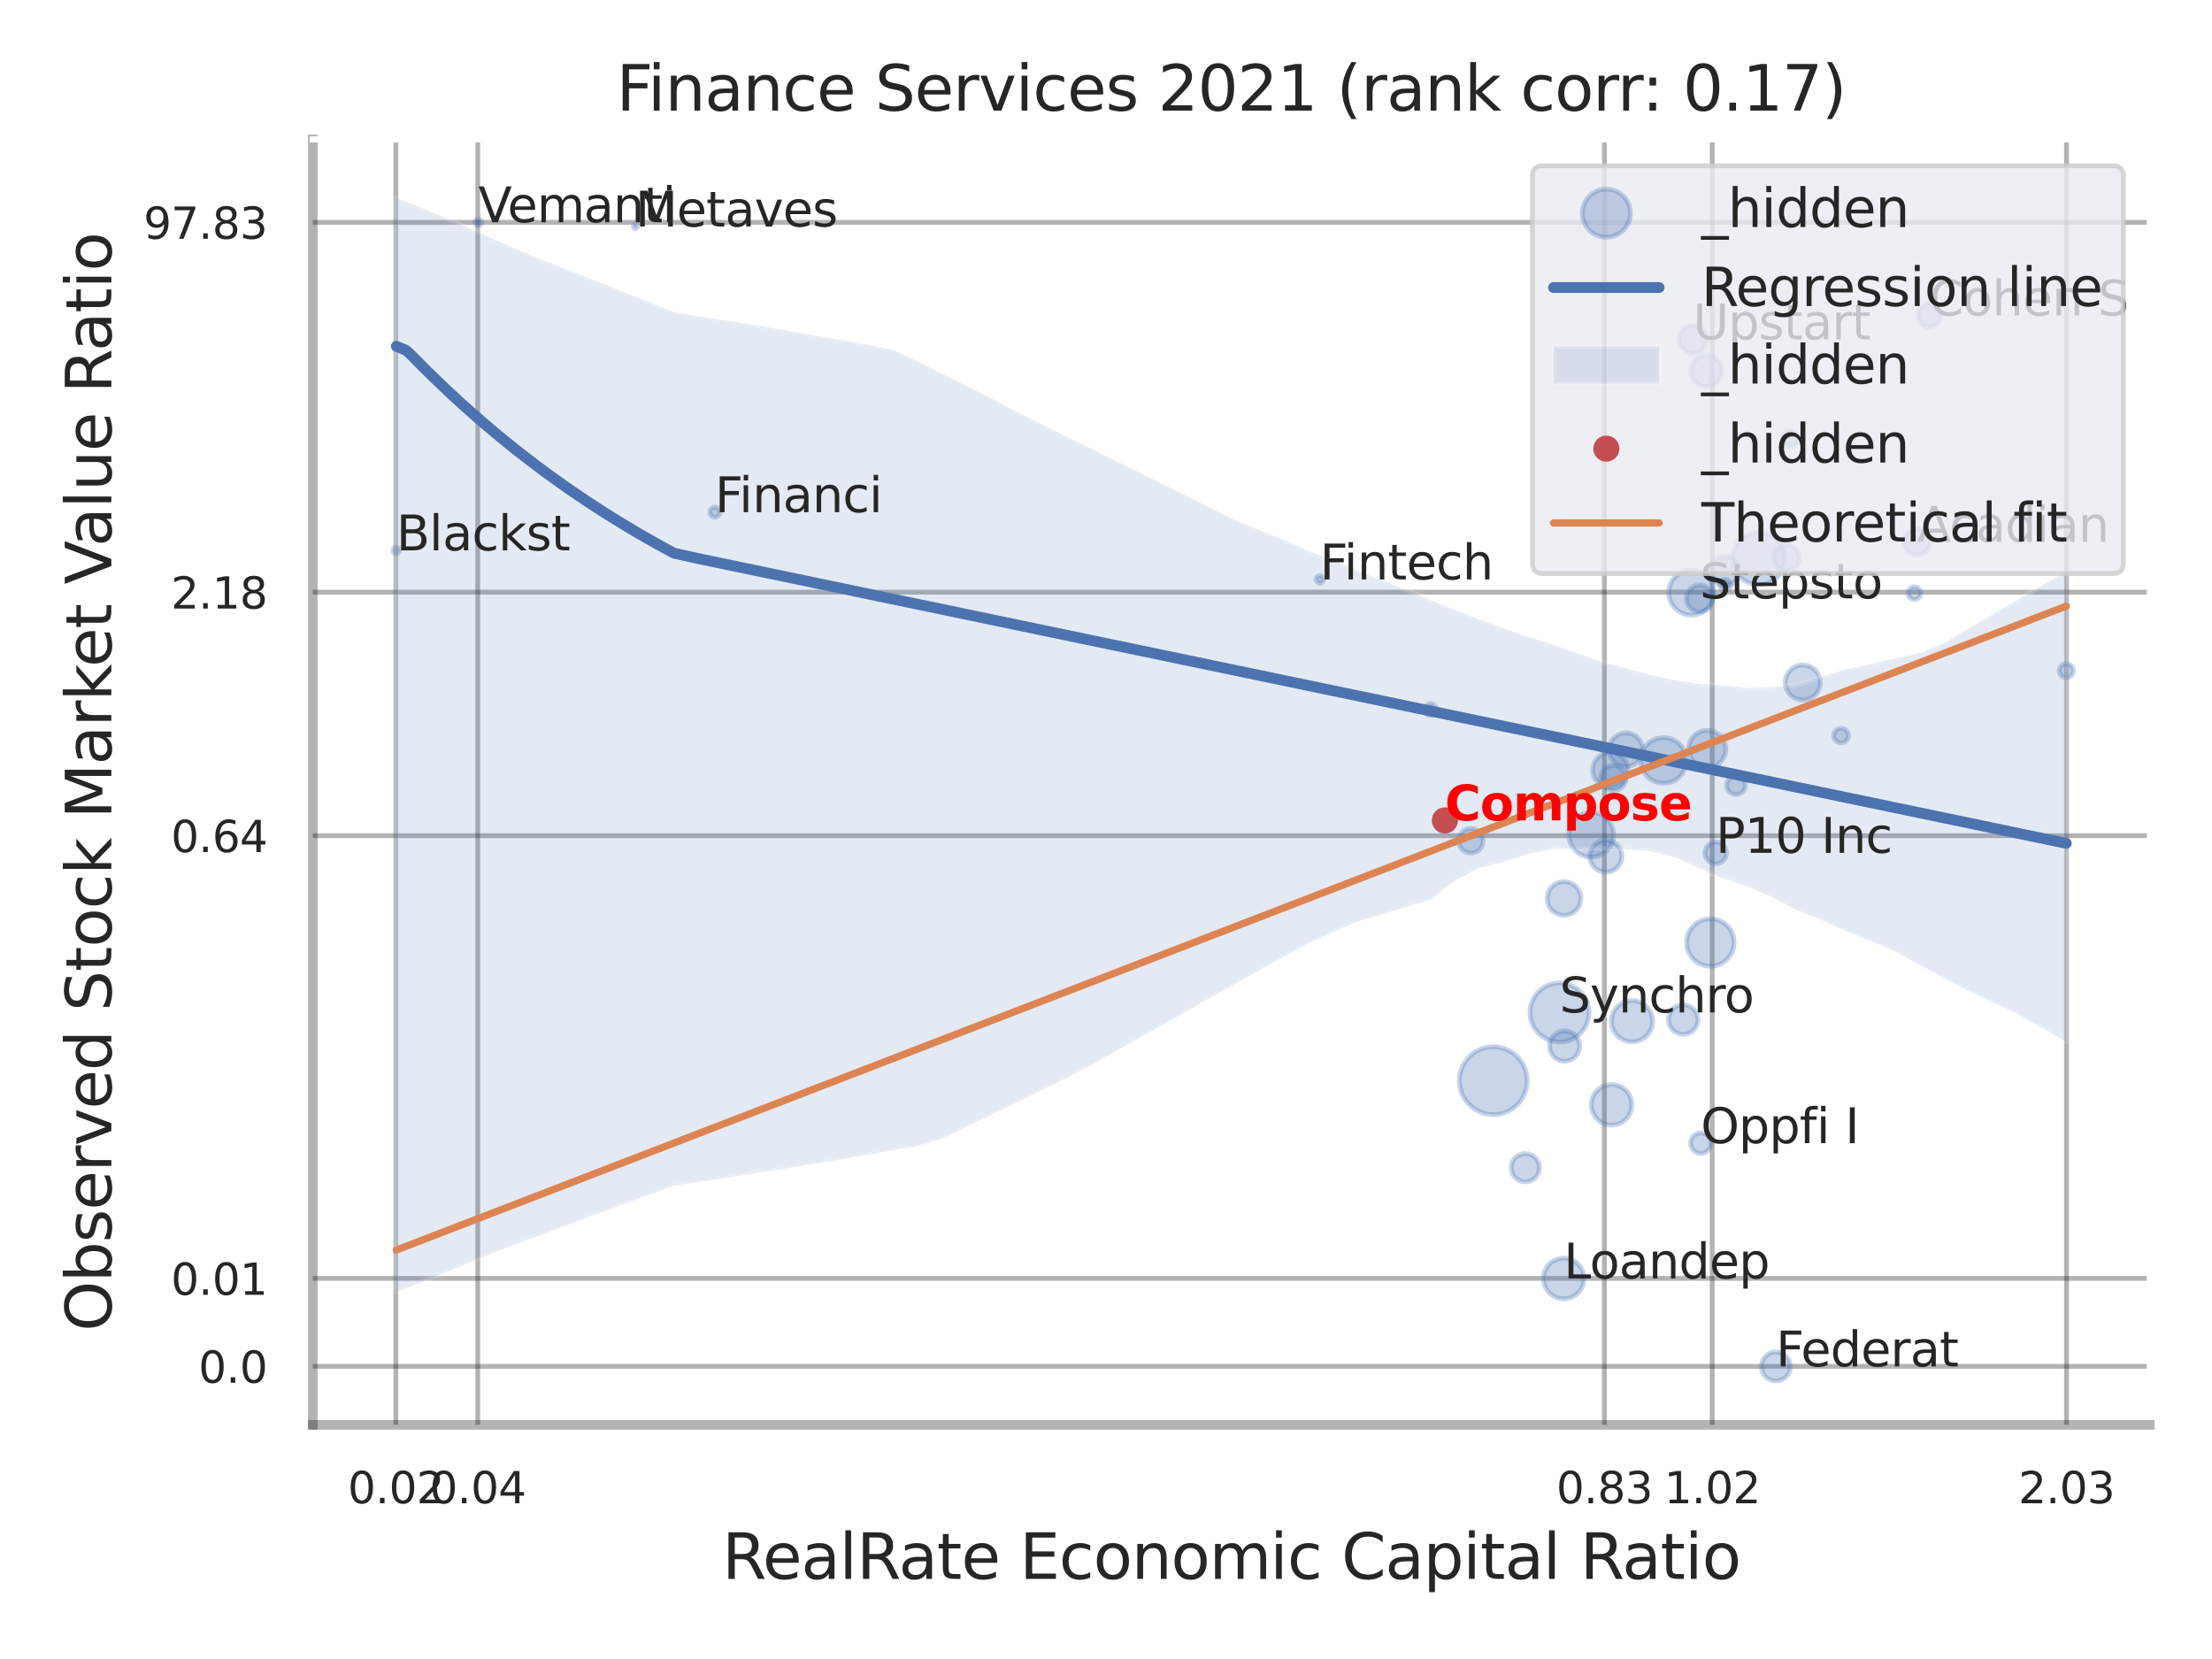 <?xml version="1.0" encoding="utf-8" standalone="no"?>
<!DOCTYPE svg PUBLIC "-//W3C//DTD SVG 1.1//EN"
  "http://www.w3.org/Graphics/SVG/1.1/DTD/svg11.dtd">
<svg xmlns:xlink="http://www.w3.org/1999/xlink" width="460.8pt" height="345.6pt" viewBox="0 0 460.8 345.6" xmlns="http://www.w3.org/2000/svg" version="1.1">
 <defs>
  <style type="text/css">*{stroke-linejoin: round; stroke-linecap: butt}</style>
 </defs>
 <g id="figure_1">
  <g id="patch_1">
   <path d="M 0 345.6 
L 460.8 345.6 
L 460.8 0 
L 0 0 
z
" style="fill: #ffffff"/>
  </g>
  <g id="axes_1">
   <g id="patch_2">
    <path d="M 65.16 296.82 
L 447.84 296.82 
L 447.84 29.04 
L 65.16 29.04 
z
" style="fill: #ffffff"/>
   </g>
   <g id="matplotlib.axis_1">
    <g id="xtick_1">
     <g id="line2d_1">
      <path d="M 82.465 296.82 
L 82.465 29.04 
" clip-path="url(#p032771258f)" style="fill: none; stroke: #000000; stroke-opacity: 0.3; stroke-linecap: round"/>
     </g>
     <g id="text_1">
      <!-- 0.02 -->
      <g style="fill: #262626" transform="translate(72.446 313.159) scale(0.09 -0.09)">
       <defs>
        <path id="DejaVuSans-30" d="M 2034 4250 
Q 1547 4250 1301 3770 
Q 1056 3291 1056 2328 
Q 1056 1369 1301 889 
Q 1547 409 2034 409 
Q 2525 409 2770 889 
Q 3016 1369 3016 2328 
Q 3016 3291 2770 3770 
Q 2525 4250 2034 4250 
z
M 2034 4750 
Q 2819 4750 3233 4129 
Q 3647 3509 3647 2328 
Q 3647 1150 3233 529 
Q 2819 -91 2034 -91 
Q 1250 -91 836 529 
Q 422 1150 422 2328 
Q 422 3509 836 4129 
Q 1250 4750 2034 4750 
z
" transform="scale(0.016)"/>
        <path id="DejaVuSans-2e" d="M 684 794 
L 1344 794 
L 1344 0 
L 684 0 
L 684 794 
z
" transform="scale(0.016)"/>
        <path id="DejaVuSans-32" d="M 1228 531 
L 3431 531 
L 3431 0 
L 469 0 
L 469 531 
Q 828 903 1448 1529 
Q 2069 2156 2228 2338 
Q 2531 2678 2651 2914 
Q 2772 3150 2772 3378 
Q 2772 3750 2511 3984 
Q 2250 4219 1831 4219 
Q 1534 4219 1204 4116 
Q 875 4013 500 3803 
L 500 4441 
Q 881 4594 1212 4672 
Q 1544 4750 1819 4750 
Q 2544 4750 2975 4387 
Q 3406 4025 3406 3419 
Q 3406 3131 3298 2873 
Q 3191 2616 2906 2266 
Q 2828 2175 2409 1742 
Q 1991 1309 1228 531 
z
" transform="scale(0.016)"/>
       </defs>
       <use xlink:href="#DejaVuSans-30"/>
       <use xlink:href="#DejaVuSans-2e" transform="translate(63.623 0)"/>
       <use xlink:href="#DejaVuSans-30" transform="translate(95.41 0)"/>
       <use xlink:href="#DejaVuSans-32" transform="translate(159.033 0)"/>
      </g>
     </g>
    </g>
    <g id="xtick_2">
     <g id="line2d_2">
      <path d="M 99.522 296.82 
L 99.522 29.04 
" clip-path="url(#p032771258f)" style="fill: none; stroke: #000000; stroke-opacity: 0.3; stroke-linecap: round"/>
     </g>
     <g id="text_2">
      <!-- 0.04 -->
      <g style="fill: #262626" transform="translate(89.503 313.159) scale(0.09 -0.09)">
       <defs>
        <path id="DejaVuSans-34" d="M 2419 4116 
L 825 1625 
L 2419 1625 
L 2419 4116 
z
M 2253 4666 
L 3047 4666 
L 3047 1625 
L 3713 1625 
L 3713 1100 
L 3047 1100 
L 3047 0 
L 2419 0 
L 2419 1100 
L 313 1100 
L 313 1709 
L 2253 4666 
z
" transform="scale(0.016)"/>
       </defs>
       <use xlink:href="#DejaVuSans-30"/>
       <use xlink:href="#DejaVuSans-2e" transform="translate(63.623 0)"/>
       <use xlink:href="#DejaVuSans-30" transform="translate(95.41 0)"/>
       <use xlink:href="#DejaVuSans-34" transform="translate(159.033 0)"/>
      </g>
     </g>
    </g>
    <g id="xtick_3">
     <g id="line2d_3">
      <path d="M 334.225 296.82 
L 334.225 29.04 
" clip-path="url(#p032771258f)" style="fill: none; stroke: #000000; stroke-opacity: 0.3; stroke-linecap: round"/>
     </g>
     <g id="text_3">
      <!-- 0.83 -->
      <g style="fill: #262626" transform="translate(324.206 313.159) scale(0.09 -0.09)">
       <defs>
        <path id="DejaVuSans-38" d="M 2034 2216 
Q 1584 2216 1326 1975 
Q 1069 1734 1069 1313 
Q 1069 891 1326 650 
Q 1584 409 2034 409 
Q 2484 409 2743 651 
Q 3003 894 3003 1313 
Q 3003 1734 2745 1975 
Q 2488 2216 2034 2216 
z
M 1403 2484 
Q 997 2584 770 2862 
Q 544 3141 544 3541 
Q 544 4100 942 4425 
Q 1341 4750 2034 4750 
Q 2731 4750 3128 4425 
Q 3525 4100 3525 3541 
Q 3525 3141 3298 2862 
Q 3072 2584 2669 2484 
Q 3125 2378 3379 2068 
Q 3634 1759 3634 1313 
Q 3634 634 3220 271 
Q 2806 -91 2034 -91 
Q 1263 -91 848 271 
Q 434 634 434 1313 
Q 434 1759 690 2068 
Q 947 2378 1403 2484 
z
M 1172 3481 
Q 1172 3119 1398 2916 
Q 1625 2713 2034 2713 
Q 2441 2713 2670 2916 
Q 2900 3119 2900 3481 
Q 2900 3844 2670 4047 
Q 2441 4250 2034 4250 
Q 1625 4250 1398 4047 
Q 1172 3844 1172 3481 
z
" transform="scale(0.016)"/>
        <path id="DejaVuSans-33" d="M 2597 2516 
Q 3050 2419 3304 2112 
Q 3559 1806 3559 1356 
Q 3559 666 3084 287 
Q 2609 -91 1734 -91 
Q 1441 -91 1130 -33 
Q 819 25 488 141 
L 488 750 
Q 750 597 1062 519 
Q 1375 441 1716 441 
Q 2309 441 2620 675 
Q 2931 909 2931 1356 
Q 2931 1769 2642 2001 
Q 2353 2234 1838 2234 
L 1294 2234 
L 1294 2753 
L 1863 2753 
Q 2328 2753 2575 2939 
Q 2822 3125 2822 3475 
Q 2822 3834 2567 4026 
Q 2313 4219 1838 4219 
Q 1578 4219 1281 4162 
Q 984 4106 628 3988 
L 628 4550 
Q 988 4650 1302 4700 
Q 1616 4750 1894 4750 
Q 2613 4750 3031 4423 
Q 3450 4097 3450 3541 
Q 3450 3153 3228 2886 
Q 3006 2619 2597 2516 
z
" transform="scale(0.016)"/>
       </defs>
       <use xlink:href="#DejaVuSans-30"/>
       <use xlink:href="#DejaVuSans-2e" transform="translate(63.623 0)"/>
       <use xlink:href="#DejaVuSans-38" transform="translate(95.41 0)"/>
       <use xlink:href="#DejaVuSans-33" transform="translate(159.033 0)"/>
      </g>
     </g>
    </g>
    <g id="xtick_4">
     <g id="line2d_4">
      <path d="M 356.687 296.82 
L 356.687 29.04 
" clip-path="url(#p032771258f)" style="fill: none; stroke: #000000; stroke-opacity: 0.3; stroke-linecap: round"/>
     </g>
     <g id="text_4">
      <!-- 1.02 -->
      <g style="fill: #262626" transform="translate(346.667 313.159) scale(0.09 -0.09)">
       <defs>
        <path id="DejaVuSans-31" d="M 794 531 
L 1825 531 
L 1825 4091 
L 703 3866 
L 703 4441 
L 1819 4666 
L 2450 4666 
L 2450 531 
L 3481 531 
L 3481 0 
L 794 0 
L 794 531 
z
" transform="scale(0.016)"/>
       </defs>
       <use xlink:href="#DejaVuSans-31"/>
       <use xlink:href="#DejaVuSans-2e" transform="translate(63.623 0)"/>
       <use xlink:href="#DejaVuSans-30" transform="translate(95.41 0)"/>
       <use xlink:href="#DejaVuSans-32" transform="translate(159.033 0)"/>
      </g>
     </g>
    </g>
    <g id="xtick_5">
     <g id="line2d_5">
      <path d="M 430.488 296.82 
L 430.488 29.04 
" clip-path="url(#p032771258f)" style="fill: none; stroke: #000000; stroke-opacity: 0.3; stroke-linecap: round"/>
     </g>
     <g id="text_5">
      <!-- 2.03 -->
      <g style="fill: #262626" transform="translate(420.469 313.159) scale(0.09 -0.09)">
       <use xlink:href="#DejaVuSans-32"/>
       <use xlink:href="#DejaVuSans-2e" transform="translate(63.623 0)"/>
       <use xlink:href="#DejaVuSans-30" transform="translate(95.41 0)"/>
       <use xlink:href="#DejaVuSans-33" transform="translate(159.033 0)"/>
      </g>
     </g>
    </g>
    <g id="xtick_6"/>
    <g id="xtick_7"/>
    <g id="text_6">
     <!-- RealRate Economic Capital Ratio -->
     <g style="fill: #262626" transform="translate(150.446 328.908) scale(0.13 -0.13)">
      <defs>
       <path id="DejaVuSans-52" d="M 2841 2188 
Q 3044 2119 3236 1894 
Q 3428 1669 3622 1275 
L 4263 0 
L 3584 0 
L 2988 1197 
Q 2756 1666 2539 1819 
Q 2322 1972 1947 1972 
L 1259 1972 
L 1259 0 
L 628 0 
L 628 4666 
L 2053 4666 
Q 2853 4666 3247 4331 
Q 3641 3997 3641 3322 
Q 3641 2881 3436 2590 
Q 3231 2300 2841 2188 
z
M 1259 4147 
L 1259 2491 
L 2053 2491 
Q 2509 2491 2742 2702 
Q 2975 2913 2975 3322 
Q 2975 3731 2742 3939 
Q 2509 4147 2053 4147 
L 1259 4147 
z
" transform="scale(0.016)"/>
       <path id="DejaVuSans-65" d="M 3597 1894 
L 3597 1613 
L 953 1613 
Q 991 1019 1311 708 
Q 1631 397 2203 397 
Q 2534 397 2845 478 
Q 3156 559 3463 722 
L 3463 178 
Q 3153 47 2828 -22 
Q 2503 -91 2169 -91 
Q 1331 -91 842 396 
Q 353 884 353 1716 
Q 353 2575 817 3079 
Q 1281 3584 2069 3584 
Q 2775 3584 3186 3129 
Q 3597 2675 3597 1894 
z
M 3022 2063 
Q 3016 2534 2758 2815 
Q 2500 3097 2075 3097 
Q 1594 3097 1305 2825 
Q 1016 2553 972 2059 
L 3022 2063 
z
" transform="scale(0.016)"/>
       <path id="DejaVuSans-61" d="M 2194 1759 
Q 1497 1759 1228 1600 
Q 959 1441 959 1056 
Q 959 750 1161 570 
Q 1363 391 1709 391 
Q 2188 391 2477 730 
Q 2766 1069 2766 1631 
L 2766 1759 
L 2194 1759 
z
M 3341 1997 
L 3341 0 
L 2766 0 
L 2766 531 
Q 2569 213 2275 61 
Q 1981 -91 1556 -91 
Q 1019 -91 701 211 
Q 384 513 384 1019 
Q 384 1609 779 1909 
Q 1175 2209 1959 2209 
L 2766 2209 
L 2766 2266 
Q 2766 2663 2505 2880 
Q 2244 3097 1772 3097 
Q 1472 3097 1187 3025 
Q 903 2953 641 2809 
L 641 3341 
Q 956 3463 1253 3523 
Q 1550 3584 1831 3584 
Q 2591 3584 2966 3190 
Q 3341 2797 3341 1997 
z
" transform="scale(0.016)"/>
       <path id="DejaVuSans-6c" d="M 603 4863 
L 1178 4863 
L 1178 0 
L 603 0 
L 603 4863 
z
" transform="scale(0.016)"/>
       <path id="DejaVuSans-74" d="M 1172 4494 
L 1172 3500 
L 2356 3500 
L 2356 3053 
L 1172 3053 
L 1172 1153 
Q 1172 725 1289 603 
Q 1406 481 1766 481 
L 2356 481 
L 2356 0 
L 1766 0 
Q 1100 0 847 248 
Q 594 497 594 1153 
L 594 3053 
L 172 3053 
L 172 3500 
L 594 3500 
L 594 4494 
L 1172 4494 
z
" transform="scale(0.016)"/>
       <path id="DejaVuSans-20" transform="scale(0.016)"/>
       <path id="DejaVuSans-45" d="M 628 4666 
L 3578 4666 
L 3578 4134 
L 1259 4134 
L 1259 2753 
L 3481 2753 
L 3481 2222 
L 1259 2222 
L 1259 531 
L 3634 531 
L 3634 0 
L 628 0 
L 628 4666 
z
" transform="scale(0.016)"/>
       <path id="DejaVuSans-63" d="M 3122 3366 
L 3122 2828 
Q 2878 2963 2633 3030 
Q 2388 3097 2138 3097 
Q 1578 3097 1268 2742 
Q 959 2388 959 1747 
Q 959 1106 1268 751 
Q 1578 397 2138 397 
Q 2388 397 2633 464 
Q 2878 531 3122 666 
L 3122 134 
Q 2881 22 2623 -34 
Q 2366 -91 2075 -91 
Q 1284 -91 818 406 
Q 353 903 353 1747 
Q 353 2603 823 3093 
Q 1294 3584 2113 3584 
Q 2378 3584 2631 3529 
Q 2884 3475 3122 3366 
z
" transform="scale(0.016)"/>
       <path id="DejaVuSans-6f" d="M 1959 3097 
Q 1497 3097 1228 2736 
Q 959 2375 959 1747 
Q 959 1119 1226 758 
Q 1494 397 1959 397 
Q 2419 397 2687 759 
Q 2956 1122 2956 1747 
Q 2956 2369 2687 2733 
Q 2419 3097 1959 3097 
z
M 1959 3584 
Q 2709 3584 3137 3096 
Q 3566 2609 3566 1747 
Q 3566 888 3137 398 
Q 2709 -91 1959 -91 
Q 1206 -91 779 398 
Q 353 888 353 1747 
Q 353 2609 779 3096 
Q 1206 3584 1959 3584 
z
" transform="scale(0.016)"/>
       <path id="DejaVuSans-6e" d="M 3513 2113 
L 3513 0 
L 2938 0 
L 2938 2094 
Q 2938 2591 2744 2837 
Q 2550 3084 2163 3084 
Q 1697 3084 1428 2787 
Q 1159 2491 1159 1978 
L 1159 0 
L 581 0 
L 581 3500 
L 1159 3500 
L 1159 2956 
Q 1366 3272 1645 3428 
Q 1925 3584 2291 3584 
Q 2894 3584 3203 3211 
Q 3513 2838 3513 2113 
z
" transform="scale(0.016)"/>
       <path id="DejaVuSans-6d" d="M 3328 2828 
Q 3544 3216 3844 3400 
Q 4144 3584 4550 3584 
Q 5097 3584 5394 3201 
Q 5691 2819 5691 2113 
L 5691 0 
L 5113 0 
L 5113 2094 
Q 5113 2597 4934 2840 
Q 4756 3084 4391 3084 
Q 3944 3084 3684 2787 
Q 3425 2491 3425 1978 
L 3425 0 
L 2847 0 
L 2847 2094 
Q 2847 2600 2669 2842 
Q 2491 3084 2119 3084 
Q 1678 3084 1418 2786 
Q 1159 2488 1159 1978 
L 1159 0 
L 581 0 
L 581 3500 
L 1159 3500 
L 1159 2956 
Q 1356 3278 1631 3431 
Q 1906 3584 2284 3584 
Q 2666 3584 2933 3390 
Q 3200 3197 3328 2828 
z
" transform="scale(0.016)"/>
       <path id="DejaVuSans-69" d="M 603 3500 
L 1178 3500 
L 1178 0 
L 603 0 
L 603 3500 
z
M 603 4863 
L 1178 4863 
L 1178 4134 
L 603 4134 
L 603 4863 
z
" transform="scale(0.016)"/>
       <path id="DejaVuSans-43" d="M 4122 4306 
L 4122 3641 
Q 3803 3938 3442 4084 
Q 3081 4231 2675 4231 
Q 1875 4231 1450 3742 
Q 1025 3253 1025 2328 
Q 1025 1406 1450 917 
Q 1875 428 2675 428 
Q 3081 428 3442 575 
Q 3803 722 4122 1019 
L 4122 359 
Q 3791 134 3420 21 
Q 3050 -91 2638 -91 
Q 1578 -91 968 557 
Q 359 1206 359 2328 
Q 359 3453 968 4101 
Q 1578 4750 2638 4750 
Q 3056 4750 3426 4639 
Q 3797 4528 4122 4306 
z
" transform="scale(0.016)"/>
       <path id="DejaVuSans-70" d="M 1159 525 
L 1159 -1331 
L 581 -1331 
L 581 3500 
L 1159 3500 
L 1159 2969 
Q 1341 3281 1617 3432 
Q 1894 3584 2278 3584 
Q 2916 3584 3314 3078 
Q 3713 2572 3713 1747 
Q 3713 922 3314 415 
Q 2916 -91 2278 -91 
Q 1894 -91 1617 61 
Q 1341 213 1159 525 
z
M 3116 1747 
Q 3116 2381 2855 2742 
Q 2594 3103 2138 3103 
Q 1681 3103 1420 2742 
Q 1159 2381 1159 1747 
Q 1159 1113 1420 752 
Q 1681 391 2138 391 
Q 2594 391 2855 752 
Q 3116 1113 3116 1747 
z
" transform="scale(0.016)"/>
      </defs>
      <use xlink:href="#DejaVuSans-52"/>
      <use xlink:href="#DejaVuSans-65" transform="translate(64.982 0)"/>
      <use xlink:href="#DejaVuSans-61" transform="translate(126.506 0)"/>
      <use xlink:href="#DejaVuSans-6c" transform="translate(187.785 0)"/>
      <use xlink:href="#DejaVuSans-52" transform="translate(215.568 0)"/>
      <use xlink:href="#DejaVuSans-61" transform="translate(282.801 0)"/>
      <use xlink:href="#DejaVuSans-74" transform="translate(344.08 0)"/>
      <use xlink:href="#DejaVuSans-65" transform="translate(383.289 0)"/>
      <use xlink:href="#DejaVuSans-20" transform="translate(444.812 0)"/>
      <use xlink:href="#DejaVuSans-45" transform="translate(476.6 0)"/>
      <use xlink:href="#DejaVuSans-63" transform="translate(539.783 0)"/>
      <use xlink:href="#DejaVuSans-6f" transform="translate(594.764 0)"/>
      <use xlink:href="#DejaVuSans-6e" transform="translate(655.945 0)"/>
      <use xlink:href="#DejaVuSans-6f" transform="translate(719.324 0)"/>
      <use xlink:href="#DejaVuSans-6d" transform="translate(780.506 0)"/>
      <use xlink:href="#DejaVuSans-69" transform="translate(877.918 0)"/>
      <use xlink:href="#DejaVuSans-63" transform="translate(905.701 0)"/>
      <use xlink:href="#DejaVuSans-20" transform="translate(960.682 0)"/>
      <use xlink:href="#DejaVuSans-43" transform="translate(992.469 0)"/>
      <use xlink:href="#DejaVuSans-61" transform="translate(1062.293 0)"/>
      <use xlink:href="#DejaVuSans-70" transform="translate(1123.572 0)"/>
      <use xlink:href="#DejaVuSans-69" transform="translate(1187.049 0)"/>
      <use xlink:href="#DejaVuSans-74" transform="translate(1214.832 0)"/>
      <use xlink:href="#DejaVuSans-61" transform="translate(1254.041 0)"/>
      <use xlink:href="#DejaVuSans-6c" transform="translate(1315.32 0)"/>
      <use xlink:href="#DejaVuSans-20" transform="translate(1343.104 0)"/>
      <use xlink:href="#DejaVuSans-52" transform="translate(1374.891 0)"/>
      <use xlink:href="#DejaVuSans-61" transform="translate(1442.123 0)"/>
      <use xlink:href="#DejaVuSans-74" transform="translate(1503.402 0)"/>
      <use xlink:href="#DejaVuSans-69" transform="translate(1542.611 0)"/>
      <use xlink:href="#DejaVuSans-6f" transform="translate(1570.395 0)"/>
     </g>
    </g>
   </g>
   <g id="matplotlib.axis_2">
    <g id="ytick_1">
     <g id="line2d_6">
      <path d="M 65.16 284.635 
L 447.84 284.635 
" clip-path="url(#p032771258f)" style="fill: none; stroke: #000000; stroke-opacity: 0.3; stroke-linecap: round"/>
     </g>
     <g id="text_7">
      <!-- 0.0 -->
      <g style="fill: #262626" transform="translate(41.347 288.054) scale(0.09 -0.09)">
       <use xlink:href="#DejaVuSans-30"/>
       <use xlink:href="#DejaVuSans-2e" transform="translate(63.623 0)"/>
       <use xlink:href="#DejaVuSans-30" transform="translate(95.41 0)"/>
      </g>
     </g>
    </g>
    <g id="ytick_2">
     <g id="line2d_7">
      <path d="M 65.16 266.315 
L 447.84 266.315 
" clip-path="url(#p032771258f)" style="fill: none; stroke: #000000; stroke-opacity: 0.3; stroke-linecap: round"/>
     </g>
     <g id="text_8">
      <!-- 0.01 -->
      <g style="fill: #262626" transform="translate(35.621 269.734) scale(0.09 -0.09)">
       <use xlink:href="#DejaVuSans-30"/>
       <use xlink:href="#DejaVuSans-2e" transform="translate(63.623 0)"/>
       <use xlink:href="#DejaVuSans-30" transform="translate(95.41 0)"/>
       <use xlink:href="#DejaVuSans-31" transform="translate(159.033 0)"/>
      </g>
     </g>
    </g>
    <g id="ytick_3">
     <g id="line2d_8">
      <path d="M 65.16 174.09 
L 447.84 174.09 
" clip-path="url(#p032771258f)" style="fill: none; stroke: #000000; stroke-opacity: 0.3; stroke-linecap: round"/>
     </g>
     <g id="text_9">
      <!-- 0.64 -->
      <g style="fill: #262626" transform="translate(35.621 177.509) scale(0.09 -0.09)">
       <defs>
        <path id="DejaVuSans-36" d="M 2113 2584 
Q 1688 2584 1439 2293 
Q 1191 2003 1191 1497 
Q 1191 994 1439 701 
Q 1688 409 2113 409 
Q 2538 409 2786 701 
Q 3034 994 3034 1497 
Q 3034 2003 2786 2293 
Q 2538 2584 2113 2584 
z
M 3366 4563 
L 3366 3988 
Q 3128 4100 2886 4159 
Q 2644 4219 2406 4219 
Q 1781 4219 1451 3797 
Q 1122 3375 1075 2522 
Q 1259 2794 1537 2939 
Q 1816 3084 2150 3084 
Q 2853 3084 3261 2657 
Q 3669 2231 3669 1497 
Q 3669 778 3244 343 
Q 2819 -91 2113 -91 
Q 1303 -91 875 529 
Q 447 1150 447 2328 
Q 447 3434 972 4092 
Q 1497 4750 2381 4750 
Q 2619 4750 2861 4703 
Q 3103 4656 3366 4563 
z
" transform="scale(0.016)"/>
       </defs>
       <use xlink:href="#DejaVuSans-30"/>
       <use xlink:href="#DejaVuSans-2e" transform="translate(63.623 0)"/>
       <use xlink:href="#DejaVuSans-36" transform="translate(95.41 0)"/>
       <use xlink:href="#DejaVuSans-34" transform="translate(159.033 0)"/>
      </g>
     </g>
    </g>
    <g id="ytick_4">
     <g id="line2d_9">
      <path d="M 65.16 123.358 
L 447.84 123.358 
" clip-path="url(#p032771258f)" style="fill: none; stroke: #000000; stroke-opacity: 0.3; stroke-linecap: round"/>
     </g>
     <g id="text_10">
      <!-- 2.18 -->
      <g style="fill: #262626" transform="translate(35.621 126.777) scale(0.09 -0.09)">
       <use xlink:href="#DejaVuSans-32"/>
       <use xlink:href="#DejaVuSans-2e" transform="translate(63.623 0)"/>
       <use xlink:href="#DejaVuSans-31" transform="translate(95.41 0)"/>
       <use xlink:href="#DejaVuSans-38" transform="translate(159.033 0)"/>
      </g>
     </g>
    </g>
    <g id="ytick_5">
     <g id="line2d_10">
      <path d="M 65.16 46.324 
L 447.84 46.324 
" clip-path="url(#p032771258f)" style="fill: none; stroke: #000000; stroke-opacity: 0.3; stroke-linecap: round"/>
     </g>
     <g id="text_11">
      <!-- 97.83 -->
      <g style="fill: #262626" transform="translate(29.895 49.743) scale(0.09 -0.09)">
       <defs>
        <path id="DejaVuSans-39" d="M 703 97 
L 703 672 
Q 941 559 1184 500 
Q 1428 441 1663 441 
Q 2288 441 2617 861 
Q 2947 1281 2994 2138 
Q 2813 1869 2534 1725 
Q 2256 1581 1919 1581 
Q 1219 1581 811 2004 
Q 403 2428 403 3163 
Q 403 3881 828 4315 
Q 1253 4750 1959 4750 
Q 2769 4750 3195 4129 
Q 3622 3509 3622 2328 
Q 3622 1225 3098 567 
Q 2575 -91 1691 -91 
Q 1453 -91 1209 -44 
Q 966 3 703 97 
z
M 1959 2075 
Q 2384 2075 2632 2365 
Q 2881 2656 2881 3163 
Q 2881 3666 2632 3958 
Q 2384 4250 1959 4250 
Q 1534 4250 1286 3958 
Q 1038 3666 1038 3163 
Q 1038 2656 1286 2365 
Q 1534 2075 1959 2075 
z
" transform="scale(0.016)"/>
        <path id="DejaVuSans-37" d="M 525 4666 
L 3525 4666 
L 3525 4397 
L 1831 0 
L 1172 0 
L 2766 4134 
L 525 4134 
L 525 4666 
z
" transform="scale(0.016)"/>
       </defs>
       <use xlink:href="#DejaVuSans-39"/>
       <use xlink:href="#DejaVuSans-37" transform="translate(63.623 0)"/>
       <use xlink:href="#DejaVuSans-2e" transform="translate(127.246 0)"/>
       <use xlink:href="#DejaVuSans-38" transform="translate(159.033 0)"/>
       <use xlink:href="#DejaVuSans-33" transform="translate(222.656 0)"/>
      </g>
     </g>
    </g>
    <g id="ytick_6"/>
    <g id="ytick_7"/>
    <g id="ytick_8"/>
    <g id="ytick_9"/>
    <g id="text_12">
     <!-- Observed Stock Market Value Ratio -->
     <g style="fill: #262626" transform="translate(23.191 277.332) rotate(-90) scale(0.13 -0.13)">
      <defs>
       <path id="DejaVuSans-4f" d="M 2522 4238 
Q 1834 4238 1429 3725 
Q 1025 3213 1025 2328 
Q 1025 1447 1429 934 
Q 1834 422 2522 422 
Q 3209 422 3611 934 
Q 4013 1447 4013 2328 
Q 4013 3213 3611 3725 
Q 3209 4238 2522 4238 
z
M 2522 4750 
Q 3503 4750 4090 4092 
Q 4678 3434 4678 2328 
Q 4678 1225 4090 567 
Q 3503 -91 2522 -91 
Q 1538 -91 948 565 
Q 359 1222 359 2328 
Q 359 3434 948 4092 
Q 1538 4750 2522 4750 
z
" transform="scale(0.016)"/>
       <path id="DejaVuSans-62" d="M 3116 1747 
Q 3116 2381 2855 2742 
Q 2594 3103 2138 3103 
Q 1681 3103 1420 2742 
Q 1159 2381 1159 1747 
Q 1159 1113 1420 752 
Q 1681 391 2138 391 
Q 2594 391 2855 752 
Q 3116 1113 3116 1747 
z
M 1159 2969 
Q 1341 3281 1617 3432 
Q 1894 3584 2278 3584 
Q 2916 3584 3314 3078 
Q 3713 2572 3713 1747 
Q 3713 922 3314 415 
Q 2916 -91 2278 -91 
Q 1894 -91 1617 61 
Q 1341 213 1159 525 
L 1159 0 
L 581 0 
L 581 4863 
L 1159 4863 
L 1159 2969 
z
" transform="scale(0.016)"/>
       <path id="DejaVuSans-73" d="M 2834 3397 
L 2834 2853 
Q 2591 2978 2328 3040 
Q 2066 3103 1784 3103 
Q 1356 3103 1142 2972 
Q 928 2841 928 2578 
Q 928 2378 1081 2264 
Q 1234 2150 1697 2047 
L 1894 2003 
Q 2506 1872 2764 1633 
Q 3022 1394 3022 966 
Q 3022 478 2636 193 
Q 2250 -91 1575 -91 
Q 1294 -91 989 -36 
Q 684 19 347 128 
L 347 722 
Q 666 556 975 473 
Q 1284 391 1588 391 
Q 1994 391 2212 530 
Q 2431 669 2431 922 
Q 2431 1156 2273 1281 
Q 2116 1406 1581 1522 
L 1381 1569 
Q 847 1681 609 1914 
Q 372 2147 372 2553 
Q 372 3047 722 3315 
Q 1072 3584 1716 3584 
Q 2034 3584 2315 3537 
Q 2597 3491 2834 3397 
z
" transform="scale(0.016)"/>
       <path id="DejaVuSans-72" d="M 2631 2963 
Q 2534 3019 2420 3045 
Q 2306 3072 2169 3072 
Q 1681 3072 1420 2755 
Q 1159 2438 1159 1844 
L 1159 0 
L 581 0 
L 581 3500 
L 1159 3500 
L 1159 2956 
Q 1341 3275 1631 3429 
Q 1922 3584 2338 3584 
Q 2397 3584 2469 3576 
Q 2541 3569 2628 3553 
L 2631 2963 
z
" transform="scale(0.016)"/>
       <path id="DejaVuSans-76" d="M 191 3500 
L 800 3500 
L 1894 563 
L 2988 3500 
L 3597 3500 
L 2284 0 
L 1503 0 
L 191 3500 
z
" transform="scale(0.016)"/>
       <path id="DejaVuSans-64" d="M 2906 2969 
L 2906 4863 
L 3481 4863 
L 3481 0 
L 2906 0 
L 2906 525 
Q 2725 213 2448 61 
Q 2172 -91 1784 -91 
Q 1150 -91 751 415 
Q 353 922 353 1747 
Q 353 2572 751 3078 
Q 1150 3584 1784 3584 
Q 2172 3584 2448 3432 
Q 2725 3281 2906 2969 
z
M 947 1747 
Q 947 1113 1208 752 
Q 1469 391 1925 391 
Q 2381 391 2643 752 
Q 2906 1113 2906 1747 
Q 2906 2381 2643 2742 
Q 2381 3103 1925 3103 
Q 1469 3103 1208 2742 
Q 947 2381 947 1747 
z
" transform="scale(0.016)"/>
       <path id="DejaVuSans-53" d="M 3425 4513 
L 3425 3897 
Q 3066 4069 2747 4153 
Q 2428 4238 2131 4238 
Q 1616 4238 1336 4038 
Q 1056 3838 1056 3469 
Q 1056 3159 1242 3001 
Q 1428 2844 1947 2747 
L 2328 2669 
Q 3034 2534 3370 2195 
Q 3706 1856 3706 1288 
Q 3706 609 3251 259 
Q 2797 -91 1919 -91 
Q 1588 -91 1214 -16 
Q 841 59 441 206 
L 441 856 
Q 825 641 1194 531 
Q 1563 422 1919 422 
Q 2459 422 2753 634 
Q 3047 847 3047 1241 
Q 3047 1584 2836 1778 
Q 2625 1972 2144 2069 
L 1759 2144 
Q 1053 2284 737 2584 
Q 422 2884 422 3419 
Q 422 4038 858 4394 
Q 1294 4750 2059 4750 
Q 2388 4750 2728 4690 
Q 3069 4631 3425 4513 
z
" transform="scale(0.016)"/>
       <path id="DejaVuSans-6b" d="M 581 4863 
L 1159 4863 
L 1159 1991 
L 2875 3500 
L 3609 3500 
L 1753 1863 
L 3688 0 
L 2938 0 
L 1159 1709 
L 1159 0 
L 581 0 
L 581 4863 
z
" transform="scale(0.016)"/>
       <path id="DejaVuSans-4d" d="M 628 4666 
L 1569 4666 
L 2759 1491 
L 3956 4666 
L 4897 4666 
L 4897 0 
L 4281 0 
L 4281 4097 
L 3078 897 
L 2444 897 
L 1241 4097 
L 1241 0 
L 628 0 
L 628 4666 
z
" transform="scale(0.016)"/>
       <path id="DejaVuSans-56" d="M 1831 0 
L 50 4666 
L 709 4666 
L 2188 738 
L 3669 4666 
L 4325 4666 
L 2547 0 
L 1831 0 
z
" transform="scale(0.016)"/>
       <path id="DejaVuSans-75" d="M 544 1381 
L 544 3500 
L 1119 3500 
L 1119 1403 
Q 1119 906 1312 657 
Q 1506 409 1894 409 
Q 2359 409 2629 706 
Q 2900 1003 2900 1516 
L 2900 3500 
L 3475 3500 
L 3475 0 
L 2900 0 
L 2900 538 
Q 2691 219 2414 64 
Q 2138 -91 1772 -91 
Q 1169 -91 856 284 
Q 544 659 544 1381 
z
M 1991 3584 
L 1991 3584 
z
" transform="scale(0.016)"/>
      </defs>
      <use xlink:href="#DejaVuSans-4f"/>
      <use xlink:href="#DejaVuSans-62" transform="translate(78.711 0)"/>
      <use xlink:href="#DejaVuSans-73" transform="translate(142.188 0)"/>
      <use xlink:href="#DejaVuSans-65" transform="translate(194.287 0)"/>
      <use xlink:href="#DejaVuSans-72" transform="translate(255.811 0)"/>
      <use xlink:href="#DejaVuSans-76" transform="translate(296.924 0)"/>
      <use xlink:href="#DejaVuSans-65" transform="translate(356.104 0)"/>
      <use xlink:href="#DejaVuSans-64" transform="translate(417.627 0)"/>
      <use xlink:href="#DejaVuSans-20" transform="translate(481.104 0)"/>
      <use xlink:href="#DejaVuSans-53" transform="translate(512.891 0)"/>
      <use xlink:href="#DejaVuSans-74" transform="translate(576.367 0)"/>
      <use xlink:href="#DejaVuSans-6f" transform="translate(615.576 0)"/>
      <use xlink:href="#DejaVuSans-63" transform="translate(676.758 0)"/>
      <use xlink:href="#DejaVuSans-6b" transform="translate(731.738 0)"/>
      <use xlink:href="#DejaVuSans-20" transform="translate(789.648 0)"/>
      <use xlink:href="#DejaVuSans-4d" transform="translate(821.436 0)"/>
      <use xlink:href="#DejaVuSans-61" transform="translate(907.715 0)"/>
      <use xlink:href="#DejaVuSans-72" transform="translate(968.994 0)"/>
      <use xlink:href="#DejaVuSans-6b" transform="translate(1010.107 0)"/>
      <use xlink:href="#DejaVuSans-65" transform="translate(1064.393 0)"/>
      <use xlink:href="#DejaVuSans-74" transform="translate(1125.916 0)"/>
      <use xlink:href="#DejaVuSans-20" transform="translate(1165.125 0)"/>
      <use xlink:href="#DejaVuSans-56" transform="translate(1196.912 0)"/>
      <use xlink:href="#DejaVuSans-61" transform="translate(1257.57 0)"/>
      <use xlink:href="#DejaVuSans-6c" transform="translate(1318.85 0)"/>
      <use xlink:href="#DejaVuSans-75" transform="translate(1346.633 0)"/>
      <use xlink:href="#DejaVuSans-65" transform="translate(1410.012 0)"/>
      <use xlink:href="#DejaVuSans-20" transform="translate(1471.535 0)"/>
      <use xlink:href="#DejaVuSans-52" transform="translate(1503.322 0)"/>
      <use xlink:href="#DejaVuSans-61" transform="translate(1570.555 0)"/>
      <use xlink:href="#DejaVuSans-74" transform="translate(1631.834 0)"/>
      <use xlink:href="#DejaVuSans-69" transform="translate(1671.043 0)"/>
      <use xlink:href="#DejaVuSans-6f" transform="translate(1698.826 0)"/>
     </g>
    </g>
   </g>
   <g id="PathCollection_1">
    <path d="M 372.958 93.101 
C 373.403 93.101 373.83 92.924 374.144 92.61 
C 374.459 92.295 374.635 91.869 374.635 91.424 
C 374.635 90.979 374.459 90.553 374.144 90.238 
C 373.83 89.924 373.403 89.747 372.958 89.747 
C 372.514 89.747 372.087 89.924 371.772 90.238 
C 371.458 90.553 371.281 90.979 371.281 91.424 
C 371.281 91.869 371.458 92.295 371.772 92.61 
C 372.087 92.924 372.514 93.101 372.958 93.101 
z
" clip-path="url(#p032771258f)" style="fill: #4c72b0; fill-opacity: 0.3; stroke: #4c72b0; stroke-opacity: 0.3"/>
    <path d="M 430.445 141.194 
C 430.837 141.194 431.212 141.038 431.489 140.761 
C 431.765 140.485 431.921 140.109 431.921 139.718 
C 431.921 139.327 431.765 138.952 431.489 138.675 
C 431.212 138.398 430.837 138.243 430.445 138.243 
C 430.054 138.243 429.679 138.398 429.402 138.675 
C 429.126 138.952 428.97 139.327 428.97 139.718 
C 428.97 140.109 429.126 140.485 429.402 140.761 
C 429.679 141.038 430.054 141.194 430.445 141.194 
z
" clip-path="url(#p032771258f)" style="fill: #4c72b0; fill-opacity: 0.3; stroke: #4c72b0; stroke-opacity: 0.3"/>
    <path d="M 311.084 232.195 
C 312.959 232.195 314.758 231.45 316.084 230.124 
C 317.41 228.798 318.155 226.999 318.155 225.124 
C 318.155 223.249 317.41 221.45 316.084 220.124 
C 314.758 218.798 312.959 218.053 311.084 218.053 
C 309.208 218.053 307.41 218.798 306.084 220.124 
C 304.758 221.45 304.013 223.249 304.013 225.124 
C 304.013 226.999 304.758 228.798 306.084 230.124 
C 307.41 231.45 309.208 232.195 311.084 232.195 
z
" clip-path="url(#p032771258f)" style="fill: #4c72b0; fill-opacity: 0.3; stroke: #4c72b0; stroke-opacity: 0.3"/>
    <path d="M 334.535 181.697 
C 335.421 181.697 336.27 181.345 336.896 180.719 
C 337.522 180.093 337.874 179.244 337.874 178.359 
C 337.874 177.474 337.522 176.625 336.896 175.999 
C 336.27 175.373 335.421 175.021 334.535 175.021 
C 333.65 175.021 332.801 175.373 332.175 175.999 
C 331.549 176.625 331.197 177.474 331.197 178.359 
C 331.197 179.244 331.549 180.093 332.175 180.719 
C 332.801 181.345 333.65 181.697 334.535 181.697 
z
" clip-path="url(#p032771258f)" style="fill: #4c72b0; fill-opacity: 0.3; stroke: #4c72b0; stroke-opacity: 0.3"/>
    <path d="M 317.755 246.202 
C 318.535 246.202 319.283 245.892 319.834 245.341 
C 320.386 244.789 320.696 244.041 320.696 243.261 
C 320.696 242.481 320.386 241.733 319.834 241.181 
C 319.283 240.63 318.535 240.32 317.755 240.32 
C 316.975 240.32 316.227 240.63 315.675 241.181 
C 315.124 241.733 314.814 242.481 314.814 243.261 
C 314.814 244.041 315.124 244.789 315.675 245.341 
C 316.227 245.892 316.975 246.202 317.755 246.202 
z
" clip-path="url(#p032771258f)" style="fill: #4c72b0; fill-opacity: 0.3; stroke: #4c72b0; stroke-opacity: 0.3"/>
    <path d="M 356.299 201.286 
C 357.611 201.286 358.87 200.765 359.797 199.837 
C 360.725 198.909 361.246 197.651 361.246 196.339 
C 361.246 195.027 360.725 193.769 359.797 192.841 
C 358.87 191.914 357.611 191.392 356.299 191.392 
C 354.988 191.392 353.729 191.914 352.802 192.841 
C 351.874 193.769 351.353 195.027 351.353 196.339 
C 351.353 197.651 351.874 198.909 352.802 199.837 
C 353.729 200.765 354.988 201.286 356.299 201.286 
z
" clip-path="url(#p032771258f)" style="fill: #4c72b0; fill-opacity: 0.3; stroke: #4c72b0; stroke-opacity: 0.3"/>
    <path d="M 132.336 47.623 
C 132.451 47.623 132.562 47.577 132.643 47.496 
C 132.725 47.414 132.771 47.304 132.771 47.188 
C 132.771 47.073 132.725 46.963 132.643 46.881 
C 132.562 46.8 132.451 46.754 132.336 46.754 
C 132.221 46.754 132.11 46.8 132.029 46.881 
C 131.947 46.963 131.902 47.073 131.902 47.188 
C 131.902 47.304 131.947 47.414 132.029 47.496 
C 132.11 47.577 132.221 47.623 132.336 47.623 
z
" clip-path="url(#p032771258f)" style="fill: #4c72b0; fill-opacity: 0.3; stroke: #4c72b0; stroke-opacity: 0.3"/>
    <path d="M 339.976 217.041 
C 341.116 217.041 342.209 216.589 343.015 215.783 
C 343.821 214.977 344.274 213.884 344.274 212.744 
C 344.274 211.604 343.821 210.511 343.015 209.705 
C 342.209 208.899 341.116 208.447 339.976 208.447 
C 338.837 208.447 337.744 208.899 336.938 209.705 
C 336.132 210.511 335.679 211.604 335.679 212.744 
C 335.679 213.884 336.132 214.977 336.938 215.783 
C 337.744 216.589 338.837 217.041 339.976 217.041 
z
" clip-path="url(#p032771258f)" style="fill: #4c72b0; fill-opacity: 0.3; stroke: #4c72b0; stroke-opacity: 0.3"/>
    <path d="M 355.642 159.89 
C 356.669 159.89 357.655 159.482 358.382 158.756 
C 359.108 158.029 359.517 157.043 359.517 156.015 
C 359.517 154.988 359.108 154.002 358.382 153.275 
C 357.655 152.549 356.669 152.141 355.642 152.141 
C 354.614 152.141 353.628 152.549 352.902 153.275 
C 352.175 154.002 351.767 154.988 351.767 156.015 
C 351.767 157.043 352.175 158.029 352.902 158.756 
C 353.628 159.482 354.614 159.89 355.642 159.89 
z
" clip-path="url(#p032771258f)" style="fill: #4c72b0; fill-opacity: 0.3; stroke: #4c72b0; stroke-opacity: 0.3"/>
    <path d="M 369.953 287.661 
C 370.752 287.661 371.518 287.343 372.083 286.778 
C 372.648 286.213 372.965 285.447 372.965 284.648 
C 372.965 283.849 372.648 283.083 372.083 282.518 
C 371.518 281.953 370.752 281.636 369.953 281.636 
C 369.154 281.636 368.387 281.953 367.822 282.518 
C 367.258 283.083 366.94 283.849 366.94 284.648 
C 366.94 285.447 367.258 286.213 367.822 286.778 
C 368.387 287.343 369.154 287.661 369.953 287.661 
z
" clip-path="url(#p032771258f)" style="fill: #4c72b0; fill-opacity: 0.3; stroke: #4c72b0; stroke-opacity: 0.3"/>
    <path d="M 383.526 154.777 
C 383.933 154.777 384.323 154.616 384.61 154.328 
C 384.898 154.04 385.06 153.65 385.06 153.243 
C 385.06 152.837 384.898 152.446 384.61 152.159 
C 384.323 151.871 383.933 151.71 383.526 151.71 
C 383.119 151.71 382.729 151.871 382.441 152.159 
C 382.154 152.446 381.992 152.837 381.992 153.243 
C 381.992 153.65 382.154 154.04 382.441 154.328 
C 382.729 154.616 383.119 154.777 383.526 154.777 
z
" clip-path="url(#p032771258f)" style="fill: #4c72b0; fill-opacity: 0.3; stroke: #4c72b0; stroke-opacity: 0.3"/>
    <path d="M 331.48 178.557 
C 332.717 178.557 333.903 178.066 334.778 177.191 
C 335.652 176.316 336.144 175.13 336.144 173.893 
C 336.144 172.656 335.652 171.469 334.778 170.595 
C 333.903 169.72 332.717 169.229 331.48 169.229 
C 330.243 169.229 329.056 169.72 328.182 170.595 
C 327.307 171.469 326.815 172.656 326.815 173.893 
C 326.815 175.13 327.307 176.316 328.182 177.191 
C 329.056 178.066 330.243 178.557 331.48 178.557 
z
" clip-path="url(#p032771258f)" style="fill: #4c72b0; fill-opacity: 0.3; stroke: #4c72b0; stroke-opacity: 0.3"/>
    <path d="M 375.541 145.832 
C 376.51 145.832 377.439 145.447 378.124 144.762 
C 378.808 144.077 379.193 143.148 379.193 142.18 
C 379.193 141.211 378.808 140.282 378.124 139.597 
C 377.439 138.913 376.51 138.528 375.541 138.528 
C 374.573 138.528 373.644 138.913 372.959 139.597 
C 372.274 140.282 371.89 141.211 371.89 142.18 
C 371.89 143.148 372.274 144.077 372.959 144.762 
C 373.644 145.447 374.573 145.832 375.541 145.832 
z
" clip-path="url(#p032771258f)" style="fill: #4c72b0; fill-opacity: 0.3; stroke: #4c72b0; stroke-opacity: 0.3"/>
    <path d="M 401.901 68.124 
C 402.536 68.124 403.144 67.872 403.592 67.424 
C 404.041 66.975 404.293 66.367 404.293 65.733 
C 404.293 65.098 404.041 64.49 403.592 64.041 
C 403.144 63.593 402.536 63.341 401.901 63.341 
C 401.267 63.341 400.659 63.593 400.21 64.041 
C 399.762 64.49 399.51 65.098 399.51 65.733 
C 399.51 66.367 399.762 66.975 400.21 67.424 
C 400.659 67.872 401.267 68.124 401.901 68.124 
z
" clip-path="url(#p032771258f)" style="fill: #4c72b0; fill-opacity: 0.3; stroke: #4c72b0; stroke-opacity: 0.3"/>
    <path d="M 355.464 80.49 
C 356.324 80.49 357.149 80.149 357.757 79.541 
C 358.365 78.932 358.707 78.108 358.707 77.248 
C 358.707 76.387 358.365 75.563 357.757 74.954 
C 357.149 74.346 356.324 74.005 355.464 74.005 
C 354.604 74.005 353.779 74.346 353.171 74.954 
C 352.563 75.563 352.221 76.387 352.221 77.248 
C 352.221 78.108 352.563 78.932 353.171 79.541 
C 353.779 80.149 354.604 80.49 355.464 80.49 
z
" clip-path="url(#p032771258f)" style="fill: #4c72b0; fill-opacity: 0.3; stroke: #4c72b0; stroke-opacity: 0.3"/>
    <path d="M 148.933 107.75 
C 149.213 107.75 149.481 107.639 149.678 107.441 
C 149.876 107.243 149.987 106.975 149.987 106.695 
C 149.987 106.416 149.876 106.148 149.678 105.95 
C 149.481 105.752 149.213 105.641 148.933 105.641 
C 148.654 105.641 148.385 105.752 148.188 105.95 
C 147.99 106.148 147.879 106.416 147.879 106.695 
C 147.879 106.975 147.99 107.243 148.188 107.441 
C 148.385 107.639 148.654 107.75 148.933 107.75 
z
" clip-path="url(#p032771258f)" style="fill: #4c72b0; fill-opacity: 0.3; stroke: #4c72b0; stroke-opacity: 0.3"/>
    <path d="M 325.814 190.678 
C 326.746 190.678 327.639 190.308 328.298 189.649 
C 328.957 188.99 329.327 188.097 329.327 187.165 
C 329.327 186.233 328.957 185.339 328.298 184.681 
C 327.639 184.022 326.746 183.652 325.814 183.652 
C 324.882 183.652 323.989 184.022 323.33 184.681 
C 322.671 185.339 322.301 186.233 322.301 187.165 
C 322.301 188.097 322.671 188.99 323.33 189.649 
C 323.989 190.308 324.882 190.678 325.814 190.678 
z
" clip-path="url(#p032771258f)" style="fill: #4c72b0; fill-opacity: 0.3; stroke: #4c72b0; stroke-opacity: 0.3"/>
    <path d="M 366.359 121.789 
C 367.804 121.789 369.191 121.214 370.213 120.192 
C 371.235 119.17 371.809 117.784 371.809 116.339 
C 371.809 114.893 371.235 113.507 370.213 112.485 
C 369.191 111.463 367.804 110.889 366.359 110.889 
C 364.914 110.889 363.527 111.463 362.505 112.485 
C 361.483 113.507 360.909 114.893 360.909 116.339 
C 360.909 117.784 361.483 119.17 362.505 120.192 
C 363.527 121.214 364.914 121.789 366.359 121.789 
z
" clip-path="url(#p032771258f)" style="fill: #4c72b0; fill-opacity: 0.3; stroke: #4c72b0; stroke-opacity: 0.3"/>
    <path d="M 335.724 234.382 
C 336.844 234.382 337.919 233.937 338.711 233.145 
C 339.503 232.353 339.948 231.278 339.948 230.158 
C 339.948 229.037 339.503 227.963 338.711 227.171 
C 337.919 226.378 336.844 225.933 335.724 225.933 
C 334.603 225.933 333.529 226.378 332.737 227.171 
C 331.944 227.963 331.499 229.037 331.499 230.158 
C 331.499 231.278 331.944 232.353 332.737 233.145 
C 333.529 233.937 334.603 234.382 335.724 234.382 
z
" clip-path="url(#p032771258f)" style="fill: #4c72b0; fill-opacity: 0.3; stroke: #4c72b0; stroke-opacity: 0.3"/>
    <path d="M 359.403 123.062 
C 359.719 123.062 360.022 122.936 360.245 122.713 
C 360.468 122.49 360.594 122.187 360.594 121.871 
C 360.594 121.556 360.468 121.253 360.245 121.029 
C 360.022 120.806 359.719 120.681 359.403 120.681 
C 359.088 120.681 358.785 120.806 358.562 121.029 
C 358.338 121.253 358.213 121.556 358.213 121.871 
C 358.213 122.187 358.338 122.49 358.562 122.713 
C 358.785 122.936 359.088 123.062 359.403 123.062 
z
" clip-path="url(#p032771258f)" style="fill: #4c72b0; fill-opacity: 0.3; stroke: #4c72b0; stroke-opacity: 0.3"/>
    <path d="M 82.555 115.357 
C 82.742 115.357 82.921 115.283 83.054 115.15 
C 83.186 115.018 83.26 114.838 83.26 114.651 
C 83.26 114.464 83.186 114.285 83.054 114.152 
C 82.921 114.02 82.742 113.946 82.555 113.946 
C 82.367 113.946 82.188 114.02 82.056 114.152 
C 81.923 114.285 81.849 114.464 81.849 114.651 
C 81.849 114.838 81.923 115.018 82.056 115.15 
C 82.188 115.283 82.367 115.357 82.555 115.357 
z
" clip-path="url(#p032771258f)" style="fill: #4c72b0; fill-opacity: 0.3; stroke: #4c72b0; stroke-opacity: 0.3"/>
    <path d="M 338.713 159.685 
C 339.643 159.685 340.534 159.316 341.191 158.659 
C 341.848 158.002 342.217 157.111 342.217 156.181 
C 342.217 155.252 341.848 154.361 341.191 153.704 
C 340.534 153.046 339.643 152.677 338.713 152.677 
C 337.784 152.677 336.893 153.046 336.236 153.704 
C 335.578 154.361 335.209 155.252 335.209 156.181 
C 335.209 157.111 335.578 158.002 336.236 158.659 
C 336.893 159.316 337.784 159.685 338.713 159.685 
z
" clip-path="url(#p032771258f)" style="fill: #4c72b0; fill-opacity: 0.3; stroke: #4c72b0; stroke-opacity: 0.3"/>
    <path d="M 346.55 163.169 
C 347.813 163.169 349.025 162.667 349.918 161.774 
C 350.811 160.881 351.313 159.67 351.313 158.406 
C 351.313 157.143 350.811 155.932 349.918 155.039 
C 349.025 154.146 347.813 153.644 346.55 153.644 
C 345.287 153.644 344.076 154.146 343.183 155.039 
C 342.289 155.932 341.788 157.143 341.788 158.406 
C 341.788 159.67 342.289 160.881 343.183 161.774 
C 344.076 162.667 345.287 163.169 346.55 163.169 
z
" clip-path="url(#p032771258f)" style="fill: #4c72b0; fill-opacity: 0.3; stroke: #4c72b0; stroke-opacity: 0.3"/>
    <path d="M 325.936 221.07 
C 326.771 221.07 327.572 220.738 328.162 220.148 
C 328.753 219.557 329.085 218.756 329.085 217.921 
C 329.085 217.086 328.753 216.285 328.162 215.695 
C 327.572 215.104 326.771 214.772 325.936 214.772 
C 325.101 214.772 324.3 215.104 323.71 215.695 
C 323.119 216.285 322.787 217.086 322.787 217.921 
C 322.787 218.756 323.119 219.557 323.71 220.148 
C 324.3 220.738 325.101 221.07 325.936 221.07 
z
" clip-path="url(#p032771258f)" style="fill: #4c72b0; fill-opacity: 0.3; stroke: #4c72b0; stroke-opacity: 0.3"/>
    <path d="M 361.636 165.54 
C 362.151 165.54 362.646 165.336 363.01 164.971 
C 363.375 164.606 363.58 164.112 363.58 163.596 
C 363.58 163.081 363.375 162.586 363.01 162.222 
C 362.646 161.857 362.151 161.652 361.636 161.652 
C 361.12 161.652 360.626 161.857 360.261 162.222 
C 359.896 162.586 359.692 163.081 359.692 163.596 
C 359.692 164.112 359.896 164.606 360.261 164.971 
C 360.626 165.336 361.12 165.54 361.636 165.54 
z
" clip-path="url(#p032771258f)" style="fill: #4c72b0; fill-opacity: 0.3; stroke: #4c72b0; stroke-opacity: 0.3"/>
    <path d="M 350.649 215.473 
C 351.464 215.473 352.245 215.149 352.821 214.573 
C 353.397 213.997 353.721 213.216 353.721 212.401 
C 353.721 211.586 353.397 210.805 352.821 210.228 
C 352.245 209.652 351.464 209.329 350.649 209.329 
C 349.834 209.329 349.053 209.652 348.476 210.228 
C 347.9 210.805 347.577 211.586 347.577 212.401 
C 347.577 213.216 347.9 213.997 348.476 214.573 
C 349.053 215.149 349.834 215.473 350.649 215.473 
z
" clip-path="url(#p032771258f)" style="fill: #4c72b0; fill-opacity: 0.3; stroke: #4c72b0; stroke-opacity: 0.3"/>
    <path d="M 359.346 121.918 
C 360.151 121.918 360.924 121.598 361.494 121.028 
C 362.063 120.459 362.384 119.686 362.384 118.88 
C 362.384 118.075 362.063 117.302 361.494 116.732 
C 360.924 116.162 360.151 115.842 359.346 115.842 
C 358.54 115.842 357.767 116.162 357.198 116.732 
C 356.628 117.302 356.308 118.075 356.308 118.88 
C 356.308 119.686 356.628 120.459 357.198 121.028 
C 357.767 121.598 358.54 121.918 359.346 121.918 
z
" clip-path="url(#p032771258f)" style="fill: #4c72b0; fill-opacity: 0.3; stroke: #4c72b0; stroke-opacity: 0.3"/>
    <path d="M 324.877 217.062 
C 326.508 217.062 328.073 216.414 329.226 215.261 
C 330.379 214.108 331.027 212.543 331.027 210.912 
C 331.027 209.281 330.379 207.717 329.226 206.564 
C 328.073 205.41 326.508 204.762 324.877 204.762 
C 323.246 204.762 321.682 205.41 320.528 206.564 
C 319.375 207.717 318.727 209.281 318.727 210.912 
C 318.727 212.543 319.375 214.108 320.528 215.261 
C 321.682 216.414 323.246 217.062 324.877 217.062 
z
" clip-path="url(#p032771258f)" style="fill: #4c72b0; fill-opacity: 0.3; stroke: #4c72b0; stroke-opacity: 0.3"/>
    <path d="M 99.647 46.984 
C 99.828 46.984 100.001 46.912 100.129 46.784 
C 100.257 46.656 100.329 46.482 100.329 46.301 
C 100.329 46.12 100.257 45.947 100.129 45.819 
C 100.001 45.691 99.828 45.619 99.647 45.619 
C 99.466 45.619 99.292 45.691 99.164 45.819 
C 99.036 45.947 98.964 46.12 98.964 46.301 
C 98.964 46.482 99.036 46.656 99.164 46.784 
C 99.292 46.912 99.466 46.984 99.647 46.984 
z
" clip-path="url(#p032771258f)" style="fill: #4c72b0; fill-opacity: 0.3; stroke: #4c72b0; stroke-opacity: 0.3"/>
    <path d="M 274.947 121.481 
C 275.153 121.481 275.351 121.399 275.497 121.253 
C 275.643 121.107 275.725 120.909 275.725 120.703 
C 275.725 120.496 275.643 120.298 275.497 120.152 
C 275.351 120.006 275.153 119.924 274.947 119.924 
C 274.74 119.924 274.542 120.006 274.396 120.152 
C 274.25 120.298 274.168 120.496 274.168 120.703 
C 274.168 120.909 274.25 121.107 274.396 121.253 
C 274.542 121.399 274.74 121.481 274.947 121.481 
z
" clip-path="url(#p032771258f)" style="fill: #4c72b0; fill-opacity: 0.3; stroke: #4c72b0; stroke-opacity: 0.3"/>
    <path d="M 372.144 118.933 
C 372.87 118.933 373.566 118.645 374.079 118.132 
C 374.592 117.619 374.88 116.923 374.88 116.198 
C 374.88 115.472 374.592 114.776 374.079 114.263 
C 373.566 113.75 372.87 113.462 372.144 113.462 
C 371.419 113.462 370.723 113.75 370.21 114.263 
C 369.697 114.776 369.409 115.472 369.409 116.198 
C 369.409 116.923 369.697 117.619 370.21 118.132 
C 370.723 118.645 371.419 118.933 372.144 118.933 
z
" clip-path="url(#p032771258f)" style="fill: #4c72b0; fill-opacity: 0.3; stroke: #4c72b0; stroke-opacity: 0.3"/>
    <path d="M 398.807 124.901 
C 399.16 124.901 399.498 124.761 399.748 124.511 
C 399.997 124.262 400.138 123.923 400.138 123.57 
C 400.138 123.217 399.997 122.879 399.748 122.629 
C 399.498 122.38 399.16 122.24 398.807 122.24 
C 398.454 122.24 398.116 122.38 397.866 122.629 
C 397.617 122.879 397.477 123.217 397.477 123.57 
C 397.477 123.923 397.617 124.262 397.866 124.511 
C 398.116 124.761 398.454 124.901 398.807 124.901 
z
" clip-path="url(#p032771258f)" style="fill: #4c72b0; fill-opacity: 0.3; stroke: #4c72b0; stroke-opacity: 0.3"/>
    <path d="M 352.693 73.605 
C 353.465 73.605 354.206 73.298 354.752 72.752 
C 355.298 72.206 355.605 71.465 355.605 70.693 
C 355.605 69.921 355.298 69.18 354.752 68.634 
C 354.206 68.088 353.465 67.781 352.693 67.781 
C 351.921 67.781 351.18 68.088 350.634 68.634 
C 350.088 69.18 349.781 69.921 349.781 70.693 
C 349.781 71.465 350.088 72.206 350.634 72.752 
C 351.18 73.298 351.921 73.605 352.693 73.605 
z
" clip-path="url(#p032771258f)" style="fill: #4c72b0; fill-opacity: 0.3; stroke: #4c72b0; stroke-opacity: 0.3"/>
    <path d="M 352.328 128.147 
C 353.575 128.147 354.771 127.651 355.653 126.77 
C 356.535 125.888 357.03 124.692 357.03 123.445 
C 357.03 122.198 356.535 121.002 355.653 120.12 
C 354.771 119.238 353.575 118.743 352.328 118.743 
C 351.081 118.743 349.885 119.238 349.003 120.12 
C 348.122 121.002 347.626 122.198 347.626 123.445 
C 347.626 124.692 348.122 125.888 349.003 126.77 
C 349.885 127.651 351.081 128.147 352.328 128.147 
z
" clip-path="url(#p032771258f)" style="fill: #4c72b0; fill-opacity: 0.3; stroke: #4c72b0; stroke-opacity: 0.3"/>
    <path d="M 298.013 149.066 
C 298.342 149.066 298.657 148.936 298.889 148.704 
C 299.121 148.472 299.251 148.157 299.251 147.828 
C 299.251 147.5 299.121 147.185 298.889 146.953 
C 298.657 146.721 298.342 146.59 298.013 146.59 
C 297.685 146.59 297.37 146.721 297.138 146.953 
C 296.906 147.185 296.775 147.5 296.775 147.828 
C 296.775 148.157 296.906 148.472 297.138 148.704 
C 297.37 148.936 297.685 149.066 298.013 149.066 
z
" clip-path="url(#p032771258f)" style="fill: #4c72b0; fill-opacity: 0.3; stroke: #4c72b0; stroke-opacity: 0.3"/>
    <path d="M 399.402 115.622 
C 400.129 115.622 400.827 115.333 401.342 114.818 
C 401.857 114.303 402.146 113.605 402.146 112.878 
C 402.146 112.15 401.857 111.452 401.342 110.937 
C 400.827 110.423 400.129 110.134 399.402 110.134 
C 398.674 110.134 397.976 110.423 397.461 110.937 
C 396.947 111.452 396.658 112.15 396.658 112.878 
C 396.658 113.605 396.947 114.303 397.461 114.818 
C 397.976 115.333 398.674 115.622 399.402 115.622 
z
" clip-path="url(#p032771258f)" style="fill: #4c72b0; fill-opacity: 0.3; stroke: #4c72b0; stroke-opacity: 0.3"/>
    <path d="M 336.051 164.75 
C 336.756 164.75 337.432 164.47 337.93 163.972 
C 338.428 163.474 338.708 162.798 338.708 162.093 
C 338.708 161.389 338.428 160.713 337.93 160.215 
C 337.432 159.716 336.756 159.436 336.051 159.436 
C 335.346 159.436 334.671 159.716 334.172 160.215 
C 333.674 160.713 333.394 161.389 333.394 162.093 
C 333.394 162.798 333.674 163.474 334.172 163.972 
C 334.671 164.47 335.346 164.75 336.051 164.75 
z
" clip-path="url(#p032771258f)" style="fill: #4c72b0; fill-opacity: 0.3; stroke: #4c72b0; stroke-opacity: 0.3"/>
    <path d="M 354.089 127.444 
C 354.827 127.444 355.535 127.15 356.058 126.628 
C 356.58 126.106 356.873 125.398 356.873 124.659 
C 356.873 123.921 356.58 123.212 356.058 122.69 
C 355.535 122.168 354.827 121.874 354.089 121.874 
C 353.35 121.874 352.642 122.168 352.12 122.69 
C 351.597 123.212 351.304 123.921 351.304 124.659 
C 351.304 125.398 351.597 126.106 352.12 126.628 
C 352.642 127.15 353.35 127.444 354.089 127.444 
z
" clip-path="url(#p032771258f)" style="fill: #4c72b0; fill-opacity: 0.3; stroke: #4c72b0; stroke-opacity: 0.3"/>
    <path d="M 354.311 240.284 
C 354.878 240.284 355.422 240.059 355.823 239.658 
C 356.223 239.257 356.449 238.713 356.449 238.146 
C 356.449 237.58 356.223 237.036 355.823 236.635 
C 355.422 236.234 354.878 236.009 354.311 236.009 
C 353.744 236.009 353.2 236.234 352.8 236.635 
C 352.399 237.036 352.173 237.58 352.173 238.146 
C 352.173 238.713 352.399 239.257 352.8 239.658 
C 353.2 240.059 353.744 240.284 354.311 240.284 
z
" clip-path="url(#p032771258f)" style="fill: #4c72b0; fill-opacity: 0.3; stroke: #4c72b0; stroke-opacity: 0.3"/>
    <path d="M 306.398 177.717 
C 307.079 177.717 307.732 177.446 308.214 176.965 
C 308.696 176.483 308.966 175.83 308.966 175.148 
C 308.966 174.467 308.696 173.814 308.214 173.332 
C 307.732 172.85 307.079 172.58 306.398 172.58 
C 305.717 172.58 305.063 172.85 304.582 173.332 
C 304.1 173.814 303.829 174.467 303.829 175.148 
C 303.829 175.83 304.1 176.483 304.582 176.965 
C 305.063 177.446 305.717 177.717 306.398 177.717 
z
" clip-path="url(#p032771258f)" style="fill: #4c72b0; fill-opacity: 0.3; stroke: #4c72b0; stroke-opacity: 0.3"/>
    <path d="M 300.995 173.124 
C 301.583 173.124 302.147 172.89 302.563 172.475 
C 302.979 172.059 303.213 171.495 303.213 170.907 
C 303.213 170.319 302.979 169.755 302.563 169.339 
C 302.147 168.923 301.583 168.689 300.995 168.689 
C 300.407 168.689 299.843 168.923 299.427 169.339 
C 299.012 169.755 298.778 170.319 298.778 170.907 
C 298.778 171.495 299.012 172.059 299.427 172.475 
C 299.843 172.89 300.407 173.124 300.995 173.124 
z
" clip-path="url(#p032771258f)" style="fill: #4c72b0; fill-opacity: 0.3; stroke: #4c72b0; stroke-opacity: 0.3"/>
    <path d="M 335.459 164.087 
C 336.434 164.087 337.37 163.7 338.06 163.01 
C 338.749 162.32 339.137 161.384 339.137 160.409 
C 339.137 159.433 338.749 158.498 338.06 157.808 
C 337.37 157.118 336.434 156.731 335.459 156.731 
C 334.483 156.731 333.547 157.118 332.857 157.808 
C 332.168 158.498 331.78 159.433 331.78 160.409 
C 331.78 161.384 332.168 162.32 332.857 163.01 
C 333.547 163.7 334.483 164.087 335.459 164.087 
z
" clip-path="url(#p032771258f)" style="fill: #4c72b0; fill-opacity: 0.3; stroke: #4c72b0; stroke-opacity: 0.3"/>
    <path d="M 325.758 270.567 
C 326.883 270.567 327.962 270.12 328.758 269.324 
C 329.553 268.529 330 267.45 330 266.325 
C 330 265.2 329.553 264.121 328.758 263.326 
C 327.962 262.53 326.883 262.083 325.758 262.083 
C 324.634 262.083 323.555 262.53 322.759 263.326 
C 321.964 264.121 321.517 265.2 321.517 266.325 
C 321.517 267.45 321.964 268.529 322.759 269.324 
C 323.555 270.12 324.634 270.567 325.758 270.567 
z
" clip-path="url(#p032771258f)" style="fill: #4c72b0; fill-opacity: 0.3; stroke: #4c72b0; stroke-opacity: 0.3"/>
    <path d="M 357.423 179.924 
C 358.023 179.924 358.599 179.685 359.023 179.261 
C 359.448 178.836 359.686 178.26 359.686 177.66 
C 359.686 177.06 359.448 176.484 359.023 176.059 
C 358.599 175.635 358.023 175.396 357.423 175.396 
C 356.822 175.396 356.246 175.635 355.822 176.059 
C 355.397 176.484 355.159 177.06 355.159 177.66 
C 355.159 178.26 355.397 178.836 355.822 179.261 
C 356.246 179.685 356.822 179.924 357.423 179.924 
z
" clip-path="url(#p032771258f)" style="fill: #4c72b0; fill-opacity: 0.3; stroke: #4c72b0; stroke-opacity: 0.3"/>
   </g>
   <g id="FillBetweenPolyCollection_1">
    <defs>
     <path id="mac22d9b1f4" d="M 82.555 -304.388 
L 82.555 -76.388 
L 83.555 -76.792 
L 84.567 -77.201 
L 85.592 -77.616 
L 86.629 -78.035 
L 87.679 -78.46 
L 88.743 -78.891 
L 89.821 -79.328 
L 90.912 -79.771 
L 92.018 -80.22 
L 93.139 -80.675 
L 94.275 -81.137 
L 95.427 -81.605 
L 96.594 -82.081 
L 97.779 -82.563 
L 98.98 -83.053 
L 100.199 -83.55 
L 101.436 -84.056 
L 102.691 -84.569 
L 103.966 -85.082 
L 105.26 -85.565 
L 106.575 -86.056 
L 107.91 -86.554 
L 109.268 -87.06 
L 110.648 -87.574 
L 112.05 -88.096 
L 113.477 -88.627 
L 114.929 -89.167 
L 116.406 -89.715 
L 117.91 -90.275 
L 119.441 -90.845 
L 121.001 -91.425 
L 122.591 -92.016 
L 124.211 -92.618 
L 125.864 -93.231 
L 127.549 -93.857 
L 129.27 -94.494 
L 131.026 -95.145 
L 132.821 -95.808 
L 134.654 -96.486 
L 136.529 -97.178 
L 138.447 -97.886 
L 140.41 -98.609 
L 145.16 -99.349 
L 150.254 -100.107 
L 155.349 -100.882 
L 160.443 -101.677 
L 165.538 -102.492 
L 170.632 -103.328 
L 175.726 -104.186 
L 180.821 -105.068 
L 185.915 -105.974 
L 191.009 -106.907 
L 196.104 -108.311 
L 201.198 -110.783 
L 206.293 -113.255 
L 211.387 -115.727 
L 216.481 -118.199 
L 221.576 -120.671 
L 226.67 -123.35 
L 231.765 -126.224 
L 236.859 -129.097 
L 241.953 -131.971 
L 247.048 -134.844 
L 252.142 -137.718 
L 257.236 -140.591 
L 262.331 -143.464 
L 267.425 -146.338 
L 272.52 -149.11 
L 277.614 -151.417 
L 282.708 -153.607 
L 287.803 -155.112 
L 292.897 -156.618 
L 297.991 -158.151 
L 303.086 -162.161 
L 308.18 -164.796 
L 313.275 -166.038 
L 318.369 -167.702 
L 323.463 -168.779 
L 328.558 -168.768 
L 333.652 -168.905 
L 338.747 -168.693 
L 343.841 -168.273 
L 348.935 -167.003 
L 354.03 -164.674 
L 359.124 -162.541 
L 364.218 -160.871 
L 369.313 -158.551 
L 374.407 -155.906 
L 379.502 -153.93 
L 384.596 -151.594 
L 389.69 -149.624 
L 394.785 -147.357 
L 399.879 -144.622 
L 404.974 -141.897 
L 410.068 -139.171 
L 415.162 -136.811 
L 420.257 -134.374 
L 425.351 -131.473 
L 430.445 -128.573 
L 430.445 -226.593 
L 430.445 -226.593 
L 425.351 -223.617 
L 420.257 -220.638 
L 415.162 -217.658 
L 410.068 -214.677 
L 404.974 -211.683 
L 399.879 -209.511 
L 394.785 -208.461 
L 389.69 -207.209 
L 384.596 -206.192 
L 379.502 -204.707 
L 374.407 -202.907 
L 369.313 -202.495 
L 364.218 -202.296 
L 359.124 -202.777 
L 354.03 -203.164 
L 348.935 -203.92 
L 343.841 -204.972 
L 338.747 -206.432 
L 333.652 -207.711 
L 328.558 -209.545 
L 323.463 -211.377 
L 318.369 -212.936 
L 313.275 -214.683 
L 308.18 -216.531 
L 303.086 -218.564 
L 297.991 -220.618 
L 292.897 -222.762 
L 287.803 -224.733 
L 282.708 -226.812 
L 277.614 -228.843 
L 272.52 -230.904 
L 267.425 -233.12 
L 262.331 -235.221 
L 257.236 -237.32 
L 252.142 -239.811 
L 247.048 -242.389 
L 241.953 -244.9 
L 236.859 -247.452 
L 231.765 -249.915 
L 226.67 -252.484 
L 221.576 -254.924 
L 216.481 -257.487 
L 211.387 -260.051 
L 206.293 -262.758 
L 201.198 -265.311 
L 196.104 -267.852 
L 191.009 -270.417 
L 185.915 -272.748 
L 180.821 -273.733 
L 175.726 -274.688 
L 170.632 -275.569 
L 165.538 -276.465 
L 160.443 -277.338 
L 155.349 -278.187 
L 150.254 -278.979 
L 145.16 -279.716 
L 140.41 -280.605 
L 138.447 -281.375 
L 136.529 -282.13 
L 134.654 -282.867 
L 132.821 -283.618 
L 131.026 -284.307 
L 129.27 -285.045 
L 127.549 -285.727 
L 125.864 -286.427 
L 124.211 -287.039 
L 122.591 -287.672 
L 121.001 -288.36 
L 119.441 -288.921 
L 117.91 -289.508 
L 116.406 -290.11 
L 114.929 -290.703 
L 113.477 -291.284 
L 112.05 -291.866 
L 110.648 -292.447 
L 109.268 -293.017 
L 107.91 -293.578 
L 106.575 -294.129 
L 105.26 -294.712 
L 103.966 -295.288 
L 102.691 -295.854 
L 101.436 -296.41 
L 100.199 -296.956 
L 98.98 -297.494 
L 97.779 -298.022 
L 96.594 -298.542 
L 95.427 -299.054 
L 94.275 -299.558 
L 93.139 -300.054 
L 92.018 -300.543 
L 90.912 -301.024 
L 89.821 -301.485 
L 88.743 -301.924 
L 87.679 -302.348 
L 86.629 -302.767 
L 85.592 -303.18 
L 84.567 -303.588 
L 83.555 -303.99 
L 82.555 -304.388 
z
" style="stroke: #ffffff; stroke-opacity: 0.15"/>
    </defs>
    <g clip-path="url(#p032771258f)">
     <use xlink:href="#mac22d9b1f4" x="0" y="345.6" style="fill: #4c72b0; fill-opacity: 0.15; stroke: #ffffff; stroke-opacity: 0.15"/>
    </g>
   </g>
   <g id="PathCollection_2">
    <defs>
     <path id="m4d7b74e222" d="M 0 2.217 
C 0.588 2.217 1.152 1.984 1.568 1.568 
C 1.984 1.152 2.217 0.588 2.217 0 
C 2.217 -0.588 1.984 -1.152 1.568 -1.568 
C 1.152 -1.984 0.588 -2.217 0 -2.217 
C -0.588 -2.217 -1.152 -1.984 -1.568 -1.568 
C -1.984 -1.152 -2.217 -0.588 -2.217 0 
C -2.217 0.588 -1.984 1.152 -1.568 1.568 
C -1.152 1.984 -0.588 2.217 0 2.217 
z
" style="stroke: #c44e52"/>
    </defs>
    <g clip-path="url(#p032771258f)">
     <use xlink:href="#m4d7b74e222" x="300.995" y="170.907" style="fill: #c44e52; stroke: #c44e52"/>
    </g>
   </g>
   <g id="line2d_11">
    <path d="M 82.555 72.136 
L 83.555 72.542 
L 84.567 72.953 
L 85.592 73.879 
L 86.629 74.939 
L 87.679 76 
L 88.743 77.06 
L 89.821 78.121 
L 90.912 79.181 
L 92.018 80.242 
L 93.139 81.302 
L 94.275 82.363 
L 95.427 83.423 
L 96.594 84.484 
L 97.779 85.544 
L 98.98 86.605 
L 100.199 87.665 
L 101.436 88.726 
L 102.691 89.786 
L 103.966 90.847 
L 105.26 91.907 
L 106.575 92.968 
L 107.91 94.028 
L 109.268 95.089 
L 110.648 96.149 
L 112.05 97.21 
L 113.477 98.27 
L 114.929 99.331 
L 116.406 100.391 
L 117.91 101.451 
L 119.441 102.512 
L 121.001 103.572 
L 122.591 104.633 
L 124.211 105.693 
L 125.864 106.754 
L 127.549 107.814 
L 129.27 108.875 
L 131.026 109.935 
L 132.821 110.996 
L 134.654 112.056 
L 136.529 113.117 
L 138.447 114.177 
L 140.41 115.238 
L 145.16 116.298 
L 150.254 117.359 
L 155.349 118.419 
L 160.443 119.48 
L 165.538 120.54 
L 170.632 121.601 
L 175.726 122.661 
L 180.821 123.722 
L 185.915 124.782 
L 191.009 125.842 
L 196.104 126.903 
L 201.198 127.963 
L 206.293 129.024 
L 211.387 130.084 
L 216.481 131.145 
L 221.576 132.205 
L 226.67 133.266 
L 231.765 134.326 
L 236.859 135.387 
L 241.953 136.447 
L 247.048 137.508 
L 252.142 138.568 
L 257.236 139.629 
L 262.331 140.689 
L 267.425 141.75 
L 272.52 142.81 
L 277.614 143.871 
L 282.708 144.931 
L 287.803 145.992 
L 292.897 147.052 
L 297.991 148.113 
L 303.086 149.173 
L 308.18 150.233 
L 313.275 151.294 
L 318.369 152.354 
L 323.463 153.415 
L 328.558 154.475 
L 333.652 155.536 
L 338.747 156.596 
L 343.841 157.657 
L 348.935 158.717 
L 354.03 159.778 
L 359.124 160.838 
L 364.218 161.899 
L 369.313 162.959 
L 374.407 164.02 
L 379.502 165.08 
L 384.596 166.141 
L 389.69 167.201 
L 394.785 168.262 
L 399.879 169.322 
L 404.974 170.383 
L 410.068 171.443 
L 415.162 172.504 
L 420.257 173.564 
L 425.351 174.624 
L 430.445 175.685 
" clip-path="url(#p032771258f)" style="fill: none; stroke: #4c72b0; stroke-width: 2.25; stroke-linecap: round"/>
   </g>
   <g id="line2d_12">
    <path d="M 372.958 148.43 
L 430.445 126.261 
L 311.084 172.29 
L 334.535 163.246 
L 317.755 169.717 
L 356.299 154.854 
L 132.336 241.218 
L 339.976 161.148 
L 355.642 155.107 
L 369.953 149.589 
L 383.526 144.355 
L 331.48 164.425 
L 375.541 147.434 
L 401.901 137.269 
L 355.464 155.176 
L 148.933 234.818 
L 325.814 166.609 
L 366.359 150.974 
L 335.724 162.788 
L 359.403 153.657 
L 82.555 260.415 
L 338.713 161.635 
L 346.55 158.613 
L 325.936 166.562 
L 361.636 152.796 
L 350.649 157.033 
L 359.346 153.679 
L 324.877 166.971 
L 99.647 253.824 
L 274.947 186.225 
L 372.144 148.744 
L 398.807 138.462 
L 352.693 156.244 
L 352.328 156.385 
L 298.013 177.33 
L 399.402 138.233 
L 336.051 162.662 
L 354.089 155.706 
L 354.311 155.62 
L 306.398 174.097 
L 300.995 176.18 
L 335.459 162.89 
L 325.758 166.631 
L 357.423 154.421 
" clip-path="url(#p032771258f)" style="fill: none; stroke: #dd8452; stroke-width: 1.5; stroke-linecap: round"/>
   </g>
   <g id="patch_3">
    <path d="M 65.16 296.82 
L 65.16 29.04 
" style="fill: none; opacity: 0.3; stroke: #000000; stroke-width: 2; stroke-linejoin: miter; stroke-linecap: square"/>
   </g>
   <g id="patch_4">
    <path d="M 447.84 296.82 
L 447.84 29.04 
" style="fill: none; stroke: #ffffff; stroke-width: 1.25; stroke-linejoin: miter; stroke-linecap: square"/>
   </g>
   <g id="patch_5">
    <path d="M 65.16 296.82 
L 447.84 296.82 
" style="fill: none; opacity: 0.3; stroke: #000000; stroke-width: 2; stroke-linejoin: miter; stroke-linecap: square"/>
   </g>
   <g id="patch_6">
    <path d="M 65.16 29.04 
L 447.84 29.04 
" style="fill: none; stroke: #ffffff; stroke-width: 1.25; stroke-linejoin: miter; stroke-linecap: square"/>
   </g>
   <g id="text_13">
    <!-- Metaves -->
    <g style="fill: #262626" transform="translate(132.336 47.188) scale(0.1 -0.1)">
     <use xlink:href="#DejaVuSans-4d"/>
     <use xlink:href="#DejaVuSans-65" transform="translate(86.279 0)"/>
     <use xlink:href="#DejaVuSans-74" transform="translate(147.803 0)"/>
     <use xlink:href="#DejaVuSans-61" transform="translate(187.012 0)"/>
     <use xlink:href="#DejaVuSans-76" transform="translate(248.291 0)"/>
     <use xlink:href="#DejaVuSans-65" transform="translate(307.471 0)"/>
     <use xlink:href="#DejaVuSans-73" transform="translate(368.994 0)"/>
    </g>
   </g>
   <g id="text_14">
    <!-- Federat -->
    <g style="fill: #262626" transform="translate(369.953 284.648) scale(0.1 -0.1)">
     <defs>
      <path id="DejaVuSans-46" d="M 628 4666 
L 3309 4666 
L 3309 4134 
L 1259 4134 
L 1259 2759 
L 3109 2759 
L 3109 2228 
L 1259 2228 
L 1259 0 
L 628 0 
L 628 4666 
z
" transform="scale(0.016)"/>
     </defs>
     <use xlink:href="#DejaVuSans-46"/>
     <use xlink:href="#DejaVuSans-65" transform="translate(52.02 0)"/>
     <use xlink:href="#DejaVuSans-64" transform="translate(113.543 0)"/>
     <use xlink:href="#DejaVuSans-65" transform="translate(177.02 0)"/>
     <use xlink:href="#DejaVuSans-72" transform="translate(238.543 0)"/>
     <use xlink:href="#DejaVuSans-61" transform="translate(279.656 0)"/>
     <use xlink:href="#DejaVuSans-74" transform="translate(340.936 0)"/>
    </g>
   </g>
   <g id="text_15">
    <!-- Cohen S -->
    <g style="fill: #262626" transform="translate(401.901 65.733) scale(0.1 -0.1)">
     <defs>
      <path id="DejaVuSans-68" d="M 3513 2113 
L 3513 0 
L 2938 0 
L 2938 2094 
Q 2938 2591 2744 2837 
Q 2550 3084 2163 3084 
Q 1697 3084 1428 2787 
Q 1159 2491 1159 1978 
L 1159 0 
L 581 0 
L 581 4863 
L 1159 4863 
L 1159 2956 
Q 1366 3272 1645 3428 
Q 1925 3584 2291 3584 
Q 2894 3584 3203 3211 
Q 3513 2838 3513 2113 
z
" transform="scale(0.016)"/>
     </defs>
     <use xlink:href="#DejaVuSans-43"/>
     <use xlink:href="#DejaVuSans-6f" transform="translate(69.824 0)"/>
     <use xlink:href="#DejaVuSans-68" transform="translate(131.006 0)"/>
     <use xlink:href="#DejaVuSans-65" transform="translate(194.385 0)"/>
     <use xlink:href="#DejaVuSans-6e" transform="translate(255.908 0)"/>
     <use xlink:href="#DejaVuSans-20" transform="translate(319.287 0)"/>
     <use xlink:href="#DejaVuSans-53" transform="translate(351.074 0)"/>
    </g>
   </g>
   <g id="text_16">
    <!-- Financi -->
    <g style="fill: #262626" transform="translate(148.933 106.695) scale(0.1 -0.1)">
     <use xlink:href="#DejaVuSans-46"/>
     <use xlink:href="#DejaVuSans-69" transform="translate(50.27 0)"/>
     <use xlink:href="#DejaVuSans-6e" transform="translate(78.053 0)"/>
     <use xlink:href="#DejaVuSans-61" transform="translate(141.432 0)"/>
     <use xlink:href="#DejaVuSans-6e" transform="translate(202.711 0)"/>
     <use xlink:href="#DejaVuSans-63" transform="translate(266.09 0)"/>
     <use xlink:href="#DejaVuSans-69" transform="translate(321.07 0)"/>
    </g>
   </g>
   <g id="text_17">
    <!-- Blackst -->
    <g style="fill: #262626" transform="translate(82.555 114.651) scale(0.1 -0.1)">
     <defs>
      <path id="DejaVuSans-42" d="M 1259 2228 
L 1259 519 
L 2272 519 
Q 2781 519 3026 730 
Q 3272 941 3272 1375 
Q 3272 1813 3026 2020 
Q 2781 2228 2272 2228 
L 1259 2228 
z
M 1259 4147 
L 1259 2741 
L 2194 2741 
Q 2656 2741 2882 2914 
Q 3109 3088 3109 3444 
Q 3109 3797 2882 3972 
Q 2656 4147 2194 4147 
L 1259 4147 
z
M 628 4666 
L 2241 4666 
Q 2963 4666 3353 4366 
Q 3744 4066 3744 3513 
Q 3744 3084 3544 2831 
Q 3344 2578 2956 2516 
Q 3422 2416 3680 2098 
Q 3938 1781 3938 1306 
Q 3938 681 3513 340 
Q 3088 0 2303 0 
L 628 0 
L 628 4666 
z
" transform="scale(0.016)"/>
     </defs>
     <use xlink:href="#DejaVuSans-42"/>
     <use xlink:href="#DejaVuSans-6c" transform="translate(68.604 0)"/>
     <use xlink:href="#DejaVuSans-61" transform="translate(96.387 0)"/>
     <use xlink:href="#DejaVuSans-63" transform="translate(157.666 0)"/>
     <use xlink:href="#DejaVuSans-6b" transform="translate(212.646 0)"/>
     <use xlink:href="#DejaVuSans-73" transform="translate(270.557 0)"/>
     <use xlink:href="#DejaVuSans-74" transform="translate(322.656 0)"/>
    </g>
   </g>
   <g id="text_18">
    <!-- Synchro -->
    <g style="fill: #262626" transform="translate(324.877 210.912) scale(0.1 -0.1)">
     <defs>
      <path id="DejaVuSans-79" d="M 2059 -325 
Q 1816 -950 1584 -1140 
Q 1353 -1331 966 -1331 
L 506 -1331 
L 506 -850 
L 844 -850 
Q 1081 -850 1212 -737 
Q 1344 -625 1503 -206 
L 1606 56 
L 191 3500 
L 800 3500 
L 1894 763 
L 2988 3500 
L 3597 3500 
L 2059 -325 
z
" transform="scale(0.016)"/>
     </defs>
     <use xlink:href="#DejaVuSans-53"/>
     <use xlink:href="#DejaVuSans-79" transform="translate(63.477 0)"/>
     <use xlink:href="#DejaVuSans-6e" transform="translate(122.656 0)"/>
     <use xlink:href="#DejaVuSans-63" transform="translate(186.035 0)"/>
     <use xlink:href="#DejaVuSans-68" transform="translate(241.016 0)"/>
     <use xlink:href="#DejaVuSans-72" transform="translate(304.395 0)"/>
     <use xlink:href="#DejaVuSans-6f" transform="translate(343.258 0)"/>
    </g>
   </g>
   <g id="text_19">
    <!-- Vemanti -->
    <g style="fill: #262626" transform="translate(99.647 46.301) scale(0.1 -0.1)">
     <use xlink:href="#DejaVuSans-56"/>
     <use xlink:href="#DejaVuSans-65" transform="translate(60.658 0)"/>
     <use xlink:href="#DejaVuSans-6d" transform="translate(122.182 0)"/>
     <use xlink:href="#DejaVuSans-61" transform="translate(219.594 0)"/>
     <use xlink:href="#DejaVuSans-6e" transform="translate(280.873 0)"/>
     <use xlink:href="#DejaVuSans-74" transform="translate(344.252 0)"/>
     <use xlink:href="#DejaVuSans-69" transform="translate(383.461 0)"/>
    </g>
   </g>
   <g id="text_20">
    <!-- Fintech -->
    <g style="fill: #262626" transform="translate(274.947 120.703) scale(0.1 -0.1)">
     <use xlink:href="#DejaVuSans-46"/>
     <use xlink:href="#DejaVuSans-69" transform="translate(50.27 0)"/>
     <use xlink:href="#DejaVuSans-6e" transform="translate(78.053 0)"/>
     <use xlink:href="#DejaVuSans-74" transform="translate(141.432 0)"/>
     <use xlink:href="#DejaVuSans-65" transform="translate(180.641 0)"/>
     <use xlink:href="#DejaVuSans-63" transform="translate(242.164 0)"/>
     <use xlink:href="#DejaVuSans-68" transform="translate(297.145 0)"/>
    </g>
   </g>
   <g id="text_21">
    <!-- Upstart -->
    <g style="fill: #262626" transform="translate(352.693 70.693) scale(0.1 -0.1)">
     <defs>
      <path id="DejaVuSans-55" d="M 556 4666 
L 1191 4666 
L 1191 1831 
Q 1191 1081 1462 751 
Q 1734 422 2344 422 
Q 2950 422 3222 751 
Q 3494 1081 3494 1831 
L 3494 4666 
L 4128 4666 
L 4128 1753 
Q 4128 841 3676 375 
Q 3225 -91 2344 -91 
Q 1459 -91 1007 375 
Q 556 841 556 1753 
L 556 4666 
z
" transform="scale(0.016)"/>
     </defs>
     <use xlink:href="#DejaVuSans-55"/>
     <use xlink:href="#DejaVuSans-70" transform="translate(73.193 0)"/>
     <use xlink:href="#DejaVuSans-73" transform="translate(136.67 0)"/>
     <use xlink:href="#DejaVuSans-74" transform="translate(188.77 0)"/>
     <use xlink:href="#DejaVuSans-61" transform="translate(227.979 0)"/>
     <use xlink:href="#DejaVuSans-72" transform="translate(289.258 0)"/>
     <use xlink:href="#DejaVuSans-74" transform="translate(330.371 0)"/>
    </g>
   </g>
   <g id="text_22">
    <!-- Acadian -->
    <g style="fill: #262626" transform="translate(399.402 112.878) scale(0.1 -0.1)">
     <defs>
      <path id="DejaVuSans-41" d="M 2188 4044 
L 1331 1722 
L 3047 1722 
L 2188 4044 
z
M 1831 4666 
L 2547 4666 
L 4325 0 
L 3669 0 
L 3244 1197 
L 1141 1197 
L 716 0 
L 50 0 
L 1831 4666 
z
" transform="scale(0.016)"/>
     </defs>
     <use xlink:href="#DejaVuSans-41"/>
     <use xlink:href="#DejaVuSans-63" transform="translate(66.658 0)"/>
     <use xlink:href="#DejaVuSans-61" transform="translate(121.639 0)"/>
     <use xlink:href="#DejaVuSans-64" transform="translate(182.918 0)"/>
     <use xlink:href="#DejaVuSans-69" transform="translate(246.395 0)"/>
     <use xlink:href="#DejaVuSans-61" transform="translate(274.178 0)"/>
     <use xlink:href="#DejaVuSans-6e" transform="translate(335.457 0)"/>
    </g>
   </g>
   <g id="text_23">
    <!-- Stepsto -->
    <g style="fill: #262626" transform="translate(354.089 124.659) scale(0.1 -0.1)">
     <use xlink:href="#DejaVuSans-53"/>
     <use xlink:href="#DejaVuSans-74" transform="translate(63.477 0)"/>
     <use xlink:href="#DejaVuSans-65" transform="translate(102.686 0)"/>
     <use xlink:href="#DejaVuSans-70" transform="translate(164.209 0)"/>
     <use xlink:href="#DejaVuSans-73" transform="translate(227.686 0)"/>
     <use xlink:href="#DejaVuSans-74" transform="translate(279.785 0)"/>
     <use xlink:href="#DejaVuSans-6f" transform="translate(318.994 0)"/>
    </g>
   </g>
   <g id="text_24">
    <!-- Oppfi I -->
    <g style="fill: #262626" transform="translate(354.311 238.146) scale(0.1 -0.1)">
     <defs>
      <path id="DejaVuSans-66" d="M 2375 4863 
L 2375 4384 
L 1825 4384 
Q 1516 4384 1395 4259 
Q 1275 4134 1275 3809 
L 1275 3500 
L 2222 3500 
L 2222 3053 
L 1275 3053 
L 1275 0 
L 697 0 
L 697 3053 
L 147 3053 
L 147 3500 
L 697 3500 
L 697 3744 
Q 697 4328 969 4595 
Q 1241 4863 1831 4863 
L 2375 4863 
z
" transform="scale(0.016)"/>
      <path id="DejaVuSans-49" d="M 628 4666 
L 1259 4666 
L 1259 0 
L 628 0 
L 628 4666 
z
" transform="scale(0.016)"/>
     </defs>
     <use xlink:href="#DejaVuSans-4f"/>
     <use xlink:href="#DejaVuSans-70" transform="translate(78.711 0)"/>
     <use xlink:href="#DejaVuSans-70" transform="translate(142.188 0)"/>
     <use xlink:href="#DejaVuSans-66" transform="translate(205.664 0)"/>
     <use xlink:href="#DejaVuSans-69" transform="translate(240.869 0)"/>
     <use xlink:href="#DejaVuSans-20" transform="translate(268.652 0)"/>
     <use xlink:href="#DejaVuSans-49" transform="translate(300.439 0)"/>
    </g>
   </g>
   <g id="text_25">
    <!-- Compose -->
    <g style="fill: #ff0000" transform="translate(300.995 170.907) scale(0.1 -0.1)">
     <defs>
      <path id="DejaVuSans-Bold-43" d="M 4288 256 
Q 3956 84 3597 -3 
Q 3238 -91 2847 -91 
Q 1681 -91 1000 561 
Q 319 1213 319 2328 
Q 319 3447 1000 4098 
Q 1681 4750 2847 4750 
Q 3238 4750 3597 4662 
Q 3956 4575 4288 4403 
L 4288 3438 
Q 3953 3666 3628 3772 
Q 3303 3878 2944 3878 
Q 2300 3878 1931 3465 
Q 1563 3053 1563 2328 
Q 1563 1606 1931 1193 
Q 2300 781 2944 781 
Q 3303 781 3628 887 
Q 3953 994 4288 1222 
L 4288 256 
z
" transform="scale(0.016)"/>
      <path id="DejaVuSans-Bold-6f" d="M 2203 2784 
Q 1831 2784 1636 2517 
Q 1441 2250 1441 1747 
Q 1441 1244 1636 976 
Q 1831 709 2203 709 
Q 2569 709 2762 976 
Q 2956 1244 2956 1747 
Q 2956 2250 2762 2517 
Q 2569 2784 2203 2784 
z
M 2203 3584 
Q 3106 3584 3614 3096 
Q 4122 2609 4122 1747 
Q 4122 884 3614 396 
Q 3106 -91 2203 -91 
Q 1297 -91 786 396 
Q 275 884 275 1747 
Q 275 2609 786 3096 
Q 1297 3584 2203 3584 
z
" transform="scale(0.016)"/>
      <path id="DejaVuSans-Bold-6d" d="M 3781 2919 
Q 3994 3244 4286 3414 
Q 4578 3584 4928 3584 
Q 5531 3584 5847 3212 
Q 6163 2841 6163 2131 
L 6163 0 
L 5038 0 
L 5038 1825 
Q 5041 1866 5042 1909 
Q 5044 1953 5044 2034 
Q 5044 2406 4934 2573 
Q 4825 2741 4581 2741 
Q 4263 2741 4089 2478 
Q 3916 2216 3909 1719 
L 3909 0 
L 2784 0 
L 2784 1825 
Q 2784 2406 2684 2573 
Q 2584 2741 2328 2741 
Q 2006 2741 1831 2477 
Q 1656 2213 1656 1722 
L 1656 0 
L 531 0 
L 531 3500 
L 1656 3500 
L 1656 2988 
Q 1863 3284 2130 3434 
Q 2397 3584 2719 3584 
Q 3081 3584 3359 3409 
Q 3638 3234 3781 2919 
z
" transform="scale(0.016)"/>
      <path id="DejaVuSans-Bold-70" d="M 1656 506 
L 1656 -1331 
L 538 -1331 
L 538 3500 
L 1656 3500 
L 1656 2988 
Q 1888 3294 2169 3439 
Q 2450 3584 2816 3584 
Q 3463 3584 3878 3070 
Q 4294 2556 4294 1747 
Q 4294 938 3878 423 
Q 3463 -91 2816 -91 
Q 2450 -91 2169 54 
Q 1888 200 1656 506 
z
M 2400 2772 
Q 2041 2772 1848 2508 
Q 1656 2244 1656 1747 
Q 1656 1250 1848 986 
Q 2041 722 2400 722 
Q 2759 722 2948 984 
Q 3138 1247 3138 1747 
Q 3138 2247 2948 2509 
Q 2759 2772 2400 2772 
z
" transform="scale(0.016)"/>
      <path id="DejaVuSans-Bold-73" d="M 3272 3391 
L 3272 2541 
Q 2913 2691 2578 2766 
Q 2244 2841 1947 2841 
Q 1628 2841 1473 2761 
Q 1319 2681 1319 2516 
Q 1319 2381 1436 2309 
Q 1553 2238 1856 2203 
L 2053 2175 
Q 2913 2066 3209 1816 
Q 3506 1566 3506 1031 
Q 3506 472 3093 190 
Q 2681 -91 1863 -91 
Q 1516 -91 1145 -36 
Q 775 19 384 128 
L 384 978 
Q 719 816 1070 734 
Q 1422 653 1784 653 
Q 2113 653 2278 743 
Q 2444 834 2444 1013 
Q 2444 1163 2330 1236 
Q 2216 1309 1875 1350 
L 1678 1375 
Q 931 1469 631 1722 
Q 331 1975 331 2491 
Q 331 3047 712 3315 
Q 1094 3584 1881 3584 
Q 2191 3584 2531 3537 
Q 2872 3491 3272 3391 
z
" transform="scale(0.016)"/>
      <path id="DejaVuSans-Bold-65" d="M 4031 1759 
L 4031 1441 
L 1416 1441 
Q 1456 1047 1700 850 
Q 1944 653 2381 653 
Q 2734 653 3104 758 
Q 3475 863 3866 1075 
L 3866 213 
Q 3469 63 3072 -14 
Q 2675 -91 2278 -91 
Q 1328 -91 801 392 
Q 275 875 275 1747 
Q 275 2603 792 3093 
Q 1309 3584 2216 3584 
Q 3041 3584 3536 3087 
Q 4031 2591 4031 1759 
z
M 2881 2131 
Q 2881 2450 2695 2645 
Q 2509 2841 2209 2841 
Q 1884 2841 1681 2658 
Q 1478 2475 1428 2131 
L 2881 2131 
z
" transform="scale(0.016)"/>
     </defs>
     <use xlink:href="#DejaVuSans-Bold-43"/>
     <use xlink:href="#DejaVuSans-Bold-6f" transform="translate(73.389 0)"/>
     <use xlink:href="#DejaVuSans-Bold-6d" transform="translate(142.09 0)"/>
     <use xlink:href="#DejaVuSans-Bold-70" transform="translate(246.289 0)"/>
     <use xlink:href="#DejaVuSans-Bold-6f" transform="translate(317.871 0)"/>
     <use xlink:href="#DejaVuSans-Bold-73" transform="translate(386.572 0)"/>
     <use xlink:href="#DejaVuSans-Bold-65" transform="translate(446.094 0)"/>
    </g>
   </g>
   <g id="text_26">
    <!-- Loandep -->
    <g style="fill: #262626" transform="translate(325.758 266.325) scale(0.1 -0.1)">
     <defs>
      <path id="DejaVuSans-4c" d="M 628 4666 
L 1259 4666 
L 1259 531 
L 3531 531 
L 3531 0 
L 628 0 
L 628 4666 
z
" transform="scale(0.016)"/>
     </defs>
     <use xlink:href="#DejaVuSans-4c"/>
     <use xlink:href="#DejaVuSans-6f" transform="translate(53.963 0)"/>
     <use xlink:href="#DejaVuSans-61" transform="translate(115.145 0)"/>
     <use xlink:href="#DejaVuSans-6e" transform="translate(176.424 0)"/>
     <use xlink:href="#DejaVuSans-64" transform="translate(239.803 0)"/>
     <use xlink:href="#DejaVuSans-65" transform="translate(303.279 0)"/>
     <use xlink:href="#DejaVuSans-70" transform="translate(364.803 0)"/>
    </g>
   </g>
   <g id="text_27">
    <!-- P10 Inc -->
    <g style="fill: #262626" transform="translate(357.423 177.66) scale(0.1 -0.1)">
     <defs>
      <path id="DejaVuSans-50" d="M 1259 4147 
L 1259 2394 
L 2053 2394 
Q 2494 2394 2734 2622 
Q 2975 2850 2975 3272 
Q 2975 3691 2734 3919 
Q 2494 4147 2053 4147 
L 1259 4147 
z
M 628 4666 
L 2053 4666 
Q 2838 4666 3239 4311 
Q 3641 3956 3641 3272 
Q 3641 2581 3239 2228 
Q 2838 1875 2053 1875 
L 1259 1875 
L 1259 0 
L 628 0 
L 628 4666 
z
" transform="scale(0.016)"/>
     </defs>
     <use xlink:href="#DejaVuSans-50"/>
     <use xlink:href="#DejaVuSans-31" transform="translate(60.303 0)"/>
     <use xlink:href="#DejaVuSans-30" transform="translate(123.926 0)"/>
     <use xlink:href="#DejaVuSans-20" transform="translate(187.549 0)"/>
     <use xlink:href="#DejaVuSans-49" transform="translate(219.336 0)"/>
     <use xlink:href="#DejaVuSans-6e" transform="translate(248.828 0)"/>
     <use xlink:href="#DejaVuSans-63" transform="translate(312.207 0)"/>
    </g>
   </g>
   <g id="text_28">
    <!-- Finance Services 2021 (rank corr: 0.17) -->
    <g style="fill: #262626" transform="translate(128.408 23.04) scale(0.13 -0.13)">
     <defs>
      <path id="DejaVuSans-28" d="M 1984 4856 
Q 1566 4138 1362 3434 
Q 1159 2731 1159 2009 
Q 1159 1288 1364 580 
Q 1569 -128 1984 -844 
L 1484 -844 
Q 1016 -109 783 600 
Q 550 1309 550 2009 
Q 550 2706 781 3412 
Q 1013 4119 1484 4856 
L 1984 4856 
z
" transform="scale(0.016)"/>
      <path id="DejaVuSans-3a" d="M 750 794 
L 1409 794 
L 1409 0 
L 750 0 
L 750 794 
z
M 750 3309 
L 1409 3309 
L 1409 2516 
L 750 2516 
L 750 3309 
z
" transform="scale(0.016)"/>
      <path id="DejaVuSans-29" d="M 513 4856 
L 1013 4856 
Q 1481 4119 1714 3412 
Q 1947 2706 1947 2009 
Q 1947 1309 1714 600 
Q 1481 -109 1013 -844 
L 513 -844 
Q 928 -128 1133 580 
Q 1338 1288 1338 2009 
Q 1338 2731 1133 3434 
Q 928 4138 513 4856 
z
" transform="scale(0.016)"/>
     </defs>
     <use xlink:href="#DejaVuSans-46"/>
     <use xlink:href="#DejaVuSans-69" transform="translate(50.27 0)"/>
     <use xlink:href="#DejaVuSans-6e" transform="translate(78.053 0)"/>
     <use xlink:href="#DejaVuSans-61" transform="translate(141.432 0)"/>
     <use xlink:href="#DejaVuSans-6e" transform="translate(202.711 0)"/>
     <use xlink:href="#DejaVuSans-63" transform="translate(266.09 0)"/>
     <use xlink:href="#DejaVuSans-65" transform="translate(321.07 0)"/>
     <use xlink:href="#DejaVuSans-20" transform="translate(382.594 0)"/>
     <use xlink:href="#DejaVuSans-53" transform="translate(414.381 0)"/>
     <use xlink:href="#DejaVuSans-65" transform="translate(477.857 0)"/>
     <use xlink:href="#DejaVuSans-72" transform="translate(539.381 0)"/>
     <use xlink:href="#DejaVuSans-76" transform="translate(580.494 0)"/>
     <use xlink:href="#DejaVuSans-69" transform="translate(639.674 0)"/>
     <use xlink:href="#DejaVuSans-63" transform="translate(667.457 0)"/>
     <use xlink:href="#DejaVuSans-65" transform="translate(722.438 0)"/>
     <use xlink:href="#DejaVuSans-73" transform="translate(783.961 0)"/>
     <use xlink:href="#DejaVuSans-20" transform="translate(836.061 0)"/>
     <use xlink:href="#DejaVuSans-32" transform="translate(867.848 0)"/>
     <use xlink:href="#DejaVuSans-30" transform="translate(931.471 0)"/>
     <use xlink:href="#DejaVuSans-32" transform="translate(995.094 0)"/>
     <use xlink:href="#DejaVuSans-31" transform="translate(1058.717 0)"/>
     <use xlink:href="#DejaVuSans-20" transform="translate(1122.34 0)"/>
     <use xlink:href="#DejaVuSans-28" transform="translate(1154.127 0)"/>
     <use xlink:href="#DejaVuSans-72" transform="translate(1193.141 0)"/>
     <use xlink:href="#DejaVuSans-61" transform="translate(1234.254 0)"/>
     <use xlink:href="#DejaVuSans-6e" transform="translate(1295.533 0)"/>
     <use xlink:href="#DejaVuSans-6b" transform="translate(1358.912 0)"/>
     <use xlink:href="#DejaVuSans-20" transform="translate(1416.822 0)"/>
     <use xlink:href="#DejaVuSans-63" transform="translate(1448.609 0)"/>
     <use xlink:href="#DejaVuSans-6f" transform="translate(1503.59 0)"/>
     <use xlink:href="#DejaVuSans-72" transform="translate(1564.771 0)"/>
     <use xlink:href="#DejaVuSans-72" transform="translate(1604.135 0)"/>
     <use xlink:href="#DejaVuSans-3a" transform="translate(1643.498 0)"/>
     <use xlink:href="#DejaVuSans-20" transform="translate(1677.189 0)"/>
     <use xlink:href="#DejaVuSans-30" transform="translate(1708.977 0)"/>
     <use xlink:href="#DejaVuSans-2e" transform="translate(1772.6 0)"/>
     <use xlink:href="#DejaVuSans-31" transform="translate(1804.387 0)"/>
     <use xlink:href="#DejaVuSans-37" transform="translate(1868.01 0)"/>
     <use xlink:href="#DejaVuSans-29" transform="translate(1931.633 0)"/>
    </g>
   </g>
   <g id="legend_1">
    <g id="patch_7">
     <path d="M 321.431 119.487 
L 440.14 119.487 
Q 442.34 119.487 442.34 117.287 
L 442.34 36.74 
Q 442.34 34.54 440.14 34.54 
L 321.431 34.54 
Q 319.231 34.54 319.231 36.74 
L 319.231 117.287 
Q 319.231 119.487 321.431 119.487 
z
" style="fill: #eaeaf2; opacity: 0.8; stroke: #cccccc; stroke-linejoin: miter"/>
    </g>
    <g id="PathCollection_3">
     <defs>
      <path id="m80b540a46f" d="M 0 5.009 
C 1.329 5.009 2.603 4.482 3.542 3.542 
C 4.482 2.603 5.009 1.329 5.009 0 
C 5.009 -1.329 4.482 -2.603 3.542 -3.542 
C 2.603 -4.482 1.329 -5.009 0 -5.009 
C -1.329 -5.009 -2.603 -4.482 -3.542 -3.542 
C -4.482 -2.603 -5.009 -1.329 -5.009 0 
C -5.009 1.329 -4.482 2.603 -3.542 3.542 
C -2.603 4.482 -1.329 5.009 0 5.009 
z
" style="stroke: #4c72b0; stroke-opacity: 0.3"/>
     </defs>
     <g>
      <use xlink:href="#m80b540a46f" x="334.631" y="44.411" style="fill: #4c72b0; fill-opacity: 0.3; stroke: #4c72b0; stroke-opacity: 0.3"/>
     </g>
    </g>
    <g id="text_29">
     <!-- _hidden -->
     <g style="fill: #262626" transform="translate(354.431 47.298) scale(0.11 -0.11)">
      <defs>
       <path id="DejaVuSans-5f" d="M 3263 -1063 
L 3263 -1509 
L -63 -1509 
L -63 -1063 
L 3263 -1063 
z
" transform="scale(0.016)"/>
      </defs>
      <use xlink:href="#DejaVuSans-5f"/>
      <use xlink:href="#DejaVuSans-68" transform="translate(50 0)"/>
      <use xlink:href="#DejaVuSans-69" transform="translate(113.379 0)"/>
      <use xlink:href="#DejaVuSans-64" transform="translate(141.162 0)"/>
      <use xlink:href="#DejaVuSans-64" transform="translate(204.639 0)"/>
      <use xlink:href="#DejaVuSans-65" transform="translate(268.115 0)"/>
      <use xlink:href="#DejaVuSans-6e" transform="translate(329.639 0)"/>
     </g>
    </g>
    <g id="line2d_13">
     <path d="M 323.631 59.9 
L 334.631 59.9 
L 345.631 59.9 
" style="fill: none; stroke: #4c72b0; stroke-width: 2.25; stroke-linecap: round"/>
    </g>
    <g id="text_30">
     <!-- Regression line -->
     <g style="fill: #262626" transform="translate(354.431 63.75) scale(0.11 -0.11)">
      <defs>
       <path id="DejaVuSans-67" d="M 2906 1791 
Q 2906 2416 2648 2759 
Q 2391 3103 1925 3103 
Q 1463 3103 1205 2759 
Q 947 2416 947 1791 
Q 947 1169 1205 825 
Q 1463 481 1925 481 
Q 2391 481 2648 825 
Q 2906 1169 2906 1791 
z
M 3481 434 
Q 3481 -459 3084 -895 
Q 2688 -1331 1869 -1331 
Q 1566 -1331 1297 -1286 
Q 1028 -1241 775 -1147 
L 775 -588 
Q 1028 -725 1275 -790 
Q 1522 -856 1778 -856 
Q 2344 -856 2625 -561 
Q 2906 -266 2906 331 
L 2906 616 
Q 2728 306 2450 153 
Q 2172 0 1784 0 
Q 1141 0 747 490 
Q 353 981 353 1791 
Q 353 2603 747 3093 
Q 1141 3584 1784 3584 
Q 2172 3584 2450 3431 
Q 2728 3278 2906 2969 
L 2906 3500 
L 3481 3500 
L 3481 434 
z
" transform="scale(0.016)"/>
      </defs>
      <use xlink:href="#DejaVuSans-52"/>
      <use xlink:href="#DejaVuSans-65" transform="translate(64.982 0)"/>
      <use xlink:href="#DejaVuSans-67" transform="translate(126.506 0)"/>
      <use xlink:href="#DejaVuSans-72" transform="translate(189.982 0)"/>
      <use xlink:href="#DejaVuSans-65" transform="translate(228.846 0)"/>
      <use xlink:href="#DejaVuSans-73" transform="translate(290.369 0)"/>
      <use xlink:href="#DejaVuSans-73" transform="translate(342.469 0)"/>
      <use xlink:href="#DejaVuSans-69" transform="translate(394.568 0)"/>
      <use xlink:href="#DejaVuSans-6f" transform="translate(422.352 0)"/>
      <use xlink:href="#DejaVuSans-6e" transform="translate(483.533 0)"/>
      <use xlink:href="#DejaVuSans-20" transform="translate(546.912 0)"/>
      <use xlink:href="#DejaVuSans-6c" transform="translate(578.699 0)"/>
      <use xlink:href="#DejaVuSans-69" transform="translate(606.482 0)"/>
      <use xlink:href="#DejaVuSans-6e" transform="translate(634.266 0)"/>
      <use xlink:href="#DejaVuSans-65" transform="translate(697.645 0)"/>
     </g>
    </g>
    <g id="patch_8">
     <path d="M 323.631 79.896 
L 345.631 79.896 
L 345.631 72.196 
L 323.631 72.196 
z
" style="fill: #4c72b0; fill-opacity: 0.15; stroke: #ffffff; stroke-opacity: 0.15; stroke-linejoin: miter"/>
    </g>
    <g id="text_31">
     <!-- _hidden -->
     <g style="fill: #262626" transform="translate(354.431 79.896) scale(0.11 -0.11)">
      <use xlink:href="#DejaVuSans-5f"/>
      <use xlink:href="#DejaVuSans-68" transform="translate(50 0)"/>
      <use xlink:href="#DejaVuSans-69" transform="translate(113.379 0)"/>
      <use xlink:href="#DejaVuSans-64" transform="translate(141.162 0)"/>
      <use xlink:href="#DejaVuSans-64" transform="translate(204.639 0)"/>
      <use xlink:href="#DejaVuSans-65" transform="translate(268.115 0)"/>
      <use xlink:href="#DejaVuSans-6e" transform="translate(329.639 0)"/>
     </g>
    </g>
    <g id="PathCollection_4">
     <g>
      <use xlink:href="#m4d7b74e222" x="334.631" y="93.46" style="fill: #c44e52; stroke: #c44e52"/>
     </g>
    </g>
    <g id="text_32">
     <!-- _hidden -->
     <g style="fill: #262626" transform="translate(354.431 96.348) scale(0.11 -0.11)">
      <use xlink:href="#DejaVuSans-5f"/>
      <use xlink:href="#DejaVuSans-68" transform="translate(50 0)"/>
      <use xlink:href="#DejaVuSans-69" transform="translate(113.379 0)"/>
      <use xlink:href="#DejaVuSans-64" transform="translate(141.162 0)"/>
      <use xlink:href="#DejaVuSans-64" transform="translate(204.639 0)"/>
      <use xlink:href="#DejaVuSans-65" transform="translate(268.115 0)"/>
      <use xlink:href="#DejaVuSans-6e" transform="translate(329.639 0)"/>
     </g>
    </g>
    <g id="line2d_14">
     <path d="M 323.631 108.95 
L 334.631 108.95 
L 345.631 108.95 
" style="fill: none; stroke: #dd8452; stroke-width: 1.5; stroke-linecap: round"/>
    </g>
    <g id="text_33">
     <!-- Theoretical fit -->
     <g style="fill: #262626" transform="translate(354.431 112.8) scale(0.11 -0.11)">
      <defs>
       <path id="DejaVuSans-54" d="M -19 4666 
L 3928 4666 
L 3928 4134 
L 2272 4134 
L 2272 0 
L 1638 0 
L 1638 4134 
L -19 4134 
L -19 4666 
z
" transform="scale(0.016)"/>
      </defs>
      <use xlink:href="#DejaVuSans-54"/>
      <use xlink:href="#DejaVuSans-68" transform="translate(61.084 0)"/>
      <use xlink:href="#DejaVuSans-65" transform="translate(124.463 0)"/>
      <use xlink:href="#DejaVuSans-6f" transform="translate(185.986 0)"/>
      <use xlink:href="#DejaVuSans-72" transform="translate(247.168 0)"/>
      <use xlink:href="#DejaVuSans-65" transform="translate(286.031 0)"/>
      <use xlink:href="#DejaVuSans-74" transform="translate(347.555 0)"/>
      <use xlink:href="#DejaVuSans-69" transform="translate(386.764 0)"/>
      <use xlink:href="#DejaVuSans-63" transform="translate(414.547 0)"/>
      <use xlink:href="#DejaVuSans-61" transform="translate(469.527 0)"/>
      <use xlink:href="#DejaVuSans-6c" transform="translate(530.807 0)"/>
      <use xlink:href="#DejaVuSans-20" transform="translate(558.59 0)"/>
      <use xlink:href="#DejaVuSans-66" transform="translate(590.377 0)"/>
      <use xlink:href="#DejaVuSans-69" transform="translate(625.582 0)"/>
      <use xlink:href="#DejaVuSans-74" transform="translate(653.365 0)"/>
     </g>
    </g>
   </g>
  </g>
 </g>
 <defs>
  <clipPath id="p032771258f">
   <rect x="65.16" y="29.04" width="382.68" height="267.78"/>
  </clipPath>
 </defs>
</svg>

